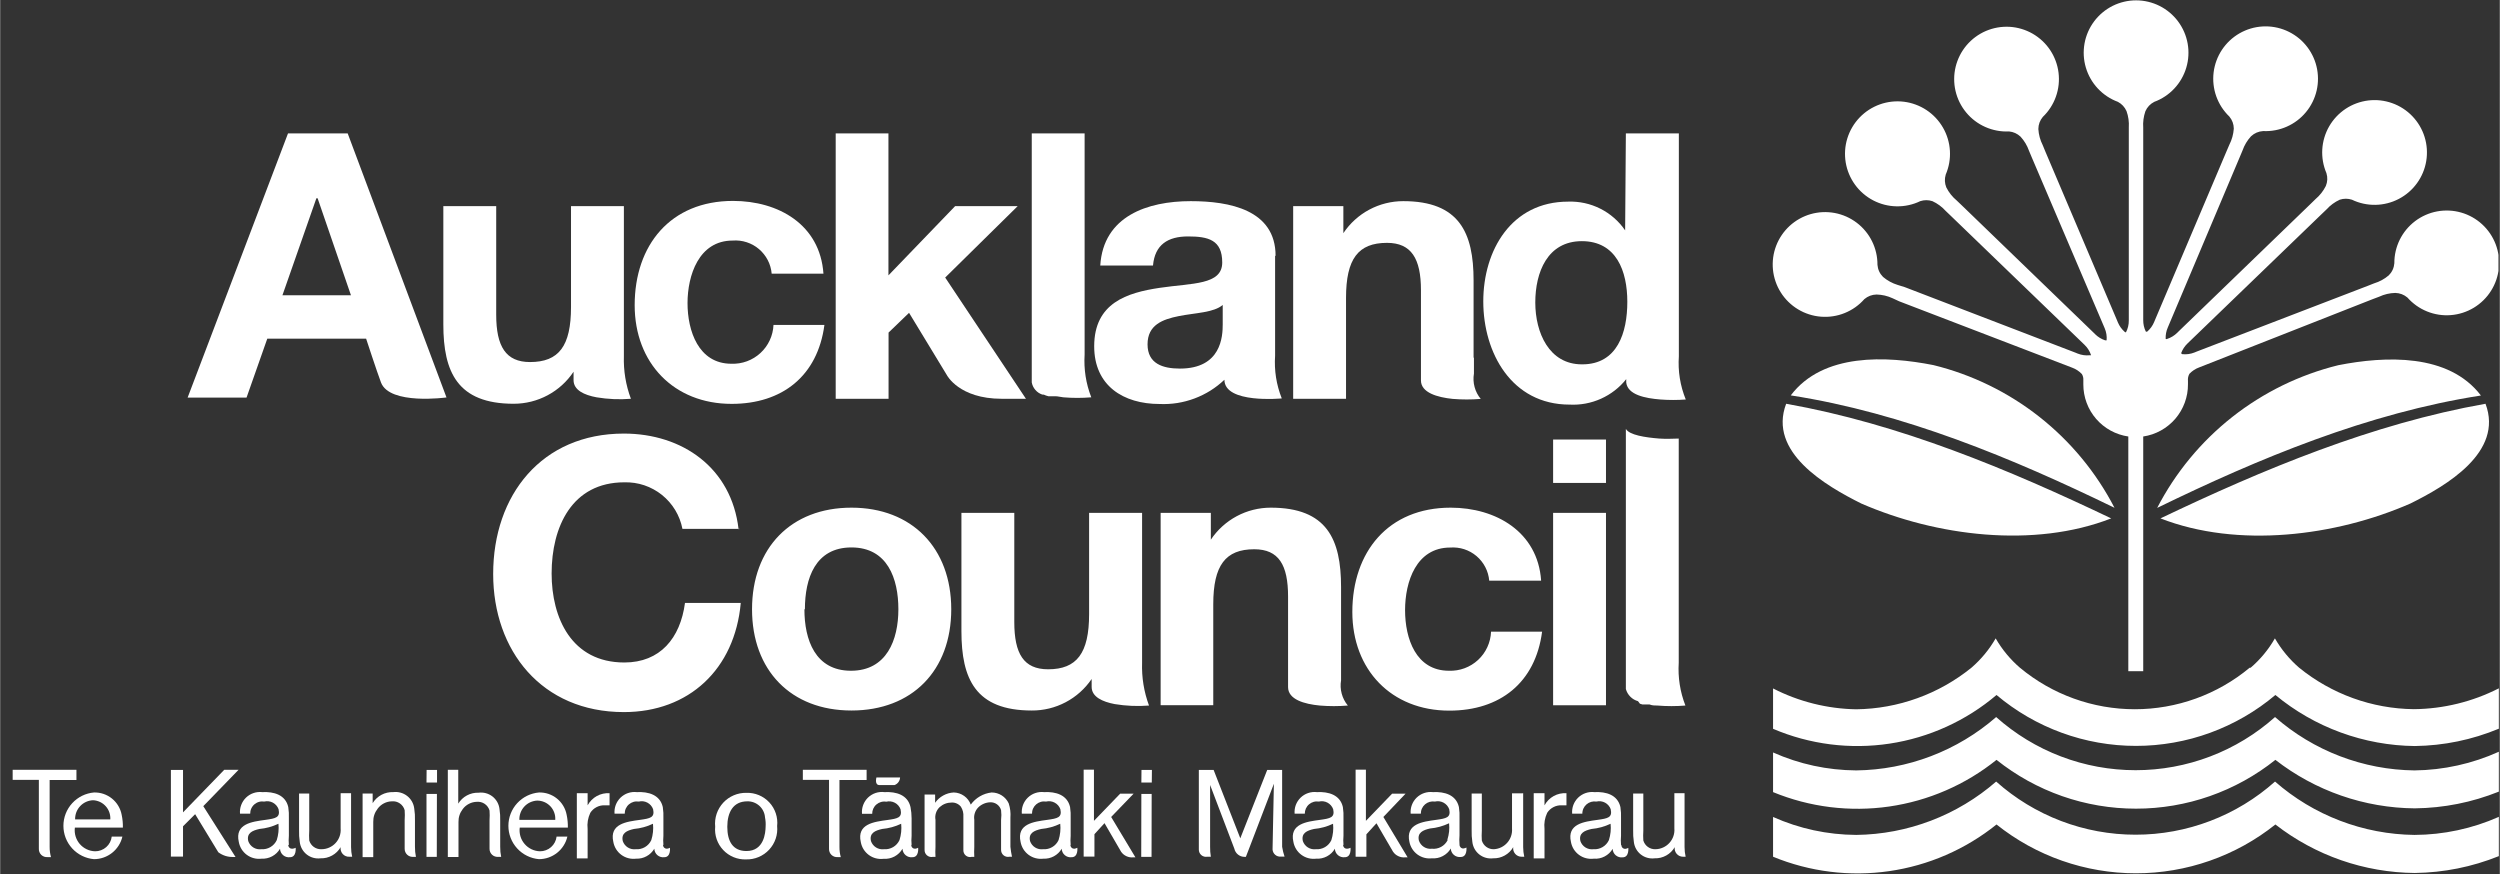 <svg xmlns="http://www.w3.org/2000/svg" xmlns:xlink="http://www.w3.org/1999/xlink" width="1044" zoomAndPan="magnify" viewBox="0 0 782.88 273.75" height="365" preserveAspectRatio="xMidYMid meet" version="1.0"><rect x="0" y="0" width="782.88" height="273.75" fill="#333333" stroke="none"/><defs><clipPath id="37b67b823f"><path d="M 555 0 L 782.461 0 L 782.461 211 L 555 211 Z M 555 0 " clip-rule="nonzero"/></clipPath><clipPath id="4a0651683c"><path d="M 555 199 L 782.461 199 L 782.461 273.5 L 555 273.5 Z M 555 199 " clip-rule="nonzero"/></clipPath></defs><g clip-path="url(#37b67b823f)"><path fill="#ffffff" d="M 666.527 210.227 L 666.527 136.711 C 665.559 136.57 664.605 136.344 663.676 136.031 C 662.746 135.723 661.852 135.332 660.988 134.859 C 660.129 134.391 659.316 133.844 658.555 133.23 C 657.789 132.613 657.09 131.934 656.445 131.191 C 655.805 130.449 655.234 129.656 654.734 128.812 C 654.234 127.969 653.812 127.086 653.473 126.168 C 653.129 125.246 652.871 124.305 652.699 123.34 C 652.527 122.371 652.438 121.398 652.441 120.418 C 652.441 119.621 652.441 119.051 652.441 119.051 C 652.484 118.371 652.332 117.738 651.984 117.152 C 651.113 116.242 650.09 115.57 648.91 115.141 L 594.758 94.367 L 592.707 93.418 C 591.105 92.676 589.422 92.281 587.656 92.242 C 586.223 92.281 584.957 92.762 583.859 93.684 C 583.438 94.16 582.992 94.609 582.52 95.035 C 582.047 95.457 581.551 95.855 581.035 96.223 C 580.516 96.59 579.977 96.926 579.422 97.227 C 578.863 97.531 578.293 97.805 577.703 98.043 C 577.113 98.281 576.512 98.484 575.902 98.652 C 575.289 98.82 574.668 98.953 574.043 99.047 C 573.414 99.145 572.781 99.203 572.148 99.227 C 571.516 99.25 570.879 99.234 570.246 99.184 C 569.613 99.133 568.988 99.047 568.363 98.926 C 567.742 98.801 567.129 98.641 566.523 98.445 C 565.918 98.254 565.328 98.023 564.75 97.762 C 564.172 97.496 563.613 97.199 563.07 96.871 C 562.523 96.543 562.004 96.184 561.5 95.797 C 561 95.406 560.523 94.988 560.07 94.547 C 559.613 94.102 559.188 93.633 558.789 93.137 C 558.391 92.645 558.023 92.129 557.684 91.59 C 557.344 91.055 557.039 90.5 556.762 89.926 C 556.488 89.355 556.246 88.77 556.043 88.168 C 555.836 87.566 555.664 86.957 555.527 86.336 C 555.391 85.719 555.293 85.09 555.23 84.461 C 555.168 83.828 555.141 83.195 555.152 82.559 C 555.164 81.926 555.211 81.293 555.293 80.664 C 555.379 80.035 555.496 79.41 555.652 78.797 C 555.809 78.18 556 77.578 556.227 76.984 C 556.453 76.391 556.715 75.812 557.008 75.25 C 557.301 74.688 557.625 74.141 557.984 73.617 C 558.34 73.09 558.727 72.59 559.141 72.109 C 559.555 71.629 559.996 71.172 560.465 70.742 C 560.934 70.312 561.422 69.914 561.938 69.543 C 562.453 69.168 562.988 68.828 563.539 68.52 C 564.094 68.207 564.664 67.93 565.25 67.688 C 565.836 67.441 566.434 67.234 567.047 67.059 C 567.656 66.883 568.273 66.746 568.902 66.645 C 569.527 66.539 570.156 66.473 570.793 66.445 C 571.426 66.414 572.059 66.422 572.695 66.469 C 573.328 66.512 573.957 66.59 574.578 66.707 C 575.203 66.824 575.82 66.977 576.426 67.168 C 577.031 67.355 577.625 67.578 578.207 67.836 C 578.785 68.094 579.348 68.383 579.895 68.707 C 580.441 69.027 580.969 69.383 581.473 69.766 C 581.98 70.148 582.461 70.562 582.918 71 C 583.379 71.441 583.809 71.906 584.211 72.398 C 584.617 72.887 584.992 73.398 585.336 73.93 C 585.68 74.465 585.992 75.016 586.273 75.586 C 586.555 76.156 586.801 76.738 587.012 77.336 C 587.227 77.938 587.402 78.543 587.543 79.164 C 587.688 79.781 587.793 80.406 587.859 81.039 C 587.93 81.668 587.965 82.301 587.961 82.938 C 588.082 84.414 588.664 85.68 589.707 86.734 C 591.066 87.883 592.598 88.719 594.301 89.242 L 596.504 89.926 L 650.012 110.469 L 650.656 110.734 C 651.879 111.219 653.145 111.398 654.453 111.266 L 654.871 111.266 C 654.457 110.008 653.773 108.918 652.82 108 L 611.047 67.707 L 609.34 66.074 C 608.156 64.766 606.766 63.738 605.16 63 C 603.895 62.594 602.629 62.594 601.363 63 C 600.789 63.277 600.203 63.52 599.602 63.727 C 599 63.934 598.387 64.105 597.766 64.242 C 597.145 64.379 596.52 64.48 595.887 64.543 C 595.25 64.605 594.617 64.633 593.98 64.625 C 593.344 64.613 592.711 64.566 592.078 64.484 C 591.449 64.398 590.824 64.281 590.207 64.125 C 589.59 63.969 588.984 63.777 588.391 63.551 C 587.793 63.324 587.215 63.066 586.652 62.773 C 586.086 62.477 585.539 62.152 585.012 61.797 C 584.484 61.438 583.98 61.051 583.5 60.637 C 583.02 60.223 582.562 59.781 582.129 59.312 C 581.699 58.844 581.297 58.352 580.926 57.836 C 580.551 57.32 580.207 56.785 579.898 56.23 C 579.586 55.676 579.309 55.105 579.062 54.516 C 578.816 53.93 578.605 53.328 578.43 52.719 C 578.254 52.105 578.117 51.484 578.012 50.859 C 577.91 50.23 577.84 49.598 577.812 48.961 C 577.781 48.328 577.789 47.691 577.832 47.059 C 577.875 46.422 577.953 45.793 578.07 45.168 C 578.188 44.539 578.34 43.922 578.531 43.316 C 578.719 42.707 578.941 42.113 579.199 41.531 C 579.457 40.949 579.746 40.383 580.07 39.836 C 580.391 39.285 580.746 38.758 581.129 38.254 C 581.516 37.746 581.926 37.262 582.367 36.801 C 582.809 36.344 583.273 35.91 583.766 35.504 C 584.254 35.102 584.766 34.723 585.301 34.379 C 585.836 34.031 586.387 33.719 586.961 33.438 C 587.531 33.156 588.113 32.906 588.715 32.695 C 589.312 32.48 589.922 32.301 590.543 32.16 C 591.164 32.016 591.789 31.91 592.422 31.84 C 593.055 31.77 593.691 31.738 594.328 31.738 C 594.965 31.742 595.598 31.785 596.23 31.859 C 596.859 31.938 597.484 32.051 598.105 32.199 C 598.723 32.352 599.332 32.535 599.926 32.758 C 600.523 32.977 601.105 33.23 601.676 33.52 C 602.242 33.805 602.793 34.125 603.32 34.477 C 603.852 34.828 604.359 35.211 604.848 35.621 C 605.332 36.031 605.793 36.469 606.23 36.934 C 606.664 37.398 607.07 37.887 607.449 38.398 C 607.828 38.91 608.176 39.441 608.492 39.992 C 608.812 40.543 609.094 41.113 609.348 41.699 C 609.598 42.281 609.812 42.879 609.996 43.488 C 610.176 44.098 610.32 44.719 610.434 45.344 C 610.543 45.973 610.613 46.602 610.652 47.238 C 610.688 47.875 610.688 48.508 610.652 49.145 C 610.613 49.781 610.539 50.41 610.43 51.039 C 610.32 51.664 610.172 52.281 609.988 52.891 C 609.809 53.5 609.59 54.098 609.34 54.684 C 608.938 56.047 609 57.391 609.527 58.707 C 610.336 60.301 611.426 61.668 612.793 62.809 L 614.465 64.406 L 655.668 104.203 L 656.16 104.695 C 657.055 105.566 658.094 106.203 659.277 106.594 L 659.73 106.594 C 659.848 105.277 659.645 104.012 659.125 102.797 L 636.34 49.406 L 635.43 47.242 C 634.848 45.578 633.961 44.094 632.77 42.797 C 631.754 41.844 630.551 41.301 629.16 41.164 C 628.527 41.195 627.895 41.188 627.262 41.145 C 626.629 41.102 626 41.02 625.375 40.902 C 624.75 40.785 624.137 40.633 623.531 40.445 C 622.926 40.258 622.332 40.035 621.75 39.777 C 621.172 39.523 620.605 39.23 620.059 38.91 C 619.512 38.586 618.988 38.234 618.48 37.852 C 617.977 37.469 617.492 37.055 617.035 36.617 C 616.578 36.18 616.148 35.715 615.742 35.223 C 615.34 34.734 614.965 34.223 614.617 33.691 C 614.273 33.156 613.961 32.605 613.68 32.039 C 613.398 31.469 613.152 30.887 612.938 30.289 C 612.727 29.691 612.547 29.082 612.406 28.465 C 612.262 27.844 612.156 27.219 612.086 26.59 C 612.016 25.957 611.984 25.324 611.988 24.691 C 611.988 24.055 612.031 23.426 612.105 22.793 C 612.184 22.164 612.297 21.539 612.445 20.922 C 612.594 20.309 612.777 19.699 613 19.105 C 613.219 18.508 613.473 17.93 613.758 17.363 C 614.043 16.797 614.363 16.25 614.715 15.719 C 615.062 15.191 615.445 14.684 615.852 14.199 C 616.262 13.715 616.699 13.254 617.16 12.82 C 617.625 12.383 618.109 11.977 618.621 11.602 C 619.129 11.223 619.66 10.875 620.211 10.559 C 620.758 10.242 621.328 9.957 621.91 9.707 C 622.492 9.457 623.09 9.242 623.695 9.059 C 624.305 8.879 624.922 8.73 625.547 8.621 C 626.172 8.512 626.801 8.438 627.434 8.402 C 628.066 8.363 628.703 8.363 629.336 8.398 C 629.969 8.438 630.598 8.508 631.223 8.617 C 631.848 8.727 632.465 8.875 633.074 9.055 C 633.68 9.234 634.277 9.453 634.859 9.703 C 635.445 9.953 636.012 10.234 636.562 10.551 C 637.109 10.867 637.641 11.215 638.152 11.594 C 638.66 11.969 639.148 12.375 639.609 12.809 C 640.074 13.242 640.512 13.703 640.922 14.188 C 641.332 14.672 641.711 15.18 642.062 15.707 C 642.414 16.238 642.73 16.785 643.02 17.352 C 643.305 17.918 643.559 18.496 643.781 19.094 C 644 19.688 644.184 20.293 644.336 20.91 C 644.484 21.527 644.598 22.148 644.676 22.781 C 644.75 23.41 644.793 24.043 644.797 24.676 C 644.801 25.312 644.766 25.945 644.699 26.574 C 644.629 27.207 644.523 27.832 644.379 28.449 C 644.238 29.066 644.062 29.676 643.848 30.273 C 643.637 30.871 643.391 31.457 643.109 32.027 C 642.828 32.594 642.516 33.145 642.172 33.68 C 641.828 34.211 641.453 34.723 641.051 35.215 C 640.645 35.703 640.215 36.168 639.758 36.609 C 638.84 37.707 638.371 38.973 638.352 40.406 C 638.461 42.184 638.918 43.867 639.719 45.457 L 640.594 47.582 L 662.996 100.328 L 663.262 100.977 C 663.746 102.125 664.453 103.113 665.391 103.938 L 665.77 104.125 C 666.395 102.938 666.699 101.672 666.68 100.328 L 666.68 39.91 C 666.793 38.152 666.551 36.445 665.961 34.785 C 665.387 33.52 664.488 32.555 663.262 31.898 C 662.668 31.68 662.086 31.422 661.52 31.137 C 660.953 30.848 660.406 30.527 659.875 30.176 C 659.348 29.824 658.84 29.441 658.355 29.031 C 657.867 28.617 657.41 28.18 656.977 27.719 C 656.539 27.254 656.137 26.766 655.758 26.254 C 655.379 25.742 655.035 25.211 654.719 24.656 C 654.402 24.105 654.121 23.539 653.871 22.953 C 653.621 22.367 653.406 21.77 653.227 21.16 C 653.047 20.551 652.902 19.934 652.793 19.309 C 652.688 18.68 652.613 18.051 652.578 17.414 C 652.543 16.781 652.547 16.145 652.586 15.512 C 652.625 14.875 652.699 14.246 652.812 13.621 C 652.922 12.996 653.07 12.379 653.254 11.77 C 653.441 11.16 653.656 10.566 653.91 9.98 C 654.164 9.398 654.449 8.832 654.77 8.281 C 655.09 7.73 655.438 7.203 655.82 6.695 C 656.199 6.184 656.609 5.699 657.047 5.238 C 657.48 4.777 657.945 4.34 658.434 3.934 C 658.918 3.523 659.43 3.145 659.961 2.797 C 660.492 2.449 661.043 2.133 661.609 1.848 C 662.18 1.562 662.762 1.312 663.359 1.094 C 663.957 0.879 664.566 0.695 665.184 0.551 C 665.801 0.402 666.426 0.293 667.059 0.219 C 667.691 0.145 668.324 0.109 668.961 0.109 C 669.594 0.109 670.23 0.145 670.859 0.219 C 671.492 0.293 672.117 0.402 672.734 0.551 C 673.355 0.695 673.961 0.879 674.559 1.094 C 675.156 1.312 675.742 1.562 676.309 1.848 C 676.879 2.133 677.426 2.449 677.957 2.797 C 678.488 3.145 679 3.523 679.488 3.934 C 679.977 4.34 680.438 4.777 680.875 5.238 C 681.312 5.699 681.719 6.184 682.102 6.695 C 682.48 7.203 682.832 7.73 683.148 8.281 C 683.469 8.832 683.754 9.398 684.008 9.98 C 684.262 10.566 684.48 11.16 684.664 11.77 C 684.848 12.379 684.996 12.996 685.109 13.621 C 685.219 14.246 685.297 14.875 685.336 15.512 C 685.371 16.145 685.375 16.781 685.34 17.414 C 685.305 18.051 685.234 18.68 685.125 19.309 C 685.016 19.934 684.871 20.551 684.691 21.16 C 684.512 21.77 684.297 22.367 684.047 22.953 C 683.797 23.539 683.516 24.105 683.199 24.656 C 682.887 25.211 682.539 25.742 682.16 26.254 C 681.785 26.766 681.379 27.254 680.945 27.719 C 680.512 28.18 680.051 28.617 679.566 29.031 C 679.082 29.441 678.574 29.824 678.043 30.176 C 677.516 30.527 676.965 30.848 676.398 31.137 C 675.832 31.422 675.254 31.68 674.656 31.898 C 673.391 32.547 672.465 33.523 671.883 34.824 C 671.301 36.512 671.07 38.246 671.199 40.023 L 671.199 100.254 C 671.188 101.504 671.453 102.695 671.996 103.824 C 672.164 103.945 672.328 103.945 672.492 103.824 C 673.426 103 674.137 102.012 674.617 100.859 L 674.883 100.215 L 697.25 47.469 L 698.164 45.344 C 698.973 43.754 699.441 42.07 699.566 40.293 C 699.547 38.859 699.078 37.594 698.164 36.492 C 697.703 36.055 697.273 35.59 696.871 35.098 C 696.465 34.609 696.094 34.098 695.746 33.566 C 695.402 33.031 695.09 32.48 694.812 31.91 C 694.531 31.344 694.285 30.758 694.07 30.16 C 693.859 29.562 693.68 28.953 693.539 28.336 C 693.398 27.719 693.293 27.094 693.223 26.461 C 693.152 25.832 693.121 25.199 693.125 24.562 C 693.129 23.93 693.168 23.297 693.246 22.668 C 693.32 22.035 693.438 21.414 693.586 20.797 C 693.734 20.18 693.918 19.574 694.141 18.977 C 694.359 18.383 694.613 17.801 694.902 17.234 C 695.188 16.672 695.508 16.121 695.859 15.594 C 696.207 15.066 696.59 14.559 697 14.074 C 697.41 13.59 697.844 13.129 698.309 12.695 C 698.77 12.262 699.258 11.855 699.77 11.477 C 700.277 11.102 700.809 10.754 701.359 10.438 C 701.91 10.121 702.477 9.84 703.059 9.59 C 703.641 9.336 704.238 9.121 704.848 8.941 C 705.453 8.758 706.07 8.613 706.695 8.504 C 707.32 8.395 707.949 8.324 708.586 8.285 C 709.219 8.25 709.852 8.25 710.484 8.285 C 711.117 8.324 711.75 8.398 712.375 8.508 C 713 8.617 713.613 8.762 714.223 8.945 C 714.832 9.125 715.426 9.344 716.012 9.594 C 716.594 9.844 717.16 10.129 717.711 10.445 C 718.258 10.762 718.789 11.109 719.301 11.484 C 719.809 11.863 720.297 12.27 720.758 12.703 C 721.223 13.141 721.656 13.598 722.066 14.086 C 722.477 14.57 722.855 15.078 723.207 15.605 C 723.555 16.137 723.875 16.684 724.16 17.25 C 724.449 17.816 724.703 18.395 724.922 18.992 C 725.141 19.586 725.324 20.191 725.473 20.809 C 725.625 21.426 725.734 22.051 725.812 22.68 C 725.891 23.309 725.93 23.941 725.934 24.578 C 725.938 25.211 725.902 25.844 725.832 26.477 C 725.762 27.105 725.656 27.73 725.516 28.348 C 725.371 28.969 725.191 29.574 724.98 30.172 C 724.766 30.773 724.52 31.355 724.238 31.926 C 723.957 32.492 723.645 33.043 723.301 33.578 C 722.957 34.109 722.582 34.621 722.176 35.109 C 721.773 35.602 721.34 36.062 720.883 36.504 C 720.426 36.941 719.945 37.355 719.438 37.738 C 718.934 38.121 718.406 38.473 717.859 38.797 C 717.312 39.117 716.75 39.406 716.168 39.664 C 715.59 39.922 714.996 40.145 714.387 40.332 C 713.781 40.52 713.168 40.672 712.543 40.789 C 711.918 40.906 711.293 40.984 710.656 41.031 C 710.023 41.074 709.391 41.082 708.758 41.051 C 707.297 41.148 706.031 41.691 704.961 42.684 C 703.77 43.984 702.883 45.465 702.301 47.125 L 701.391 49.293 L 678.91 102.531 C 678.398 103.68 678.172 104.883 678.227 106.141 C 678.391 106.246 678.555 106.246 678.719 106.141 C 679.902 105.746 680.941 105.113 681.832 104.242 L 682.328 103.746 L 723.531 63.949 L 725.164 62.355 C 726.516 61.207 727.594 59.84 728.391 58.254 C 728.93 56.934 728.992 55.594 728.578 54.227 C 728.328 53.645 728.113 53.051 727.934 52.441 C 727.75 51.832 727.605 51.215 727.496 50.59 C 727.387 49.965 727.312 49.336 727.277 48.703 C 727.238 48.066 727.238 47.434 727.277 46.801 C 727.312 46.168 727.387 45.539 727.496 44.914 C 727.605 44.289 727.754 43.672 727.934 43.062 C 728.117 42.453 728.332 41.859 728.582 41.277 C 728.832 40.691 729.117 40.125 729.434 39.574 C 729.75 39.023 730.098 38.496 730.477 37.984 C 730.855 37.477 731.262 36.988 731.695 36.527 C 732.129 36.062 732.59 35.629 733.074 35.219 C 733.559 34.809 734.066 34.43 734.594 34.078 C 735.125 33.727 735.672 33.41 736.238 33.121 C 736.805 32.836 737.387 32.582 737.98 32.363 C 738.578 32.145 739.184 31.957 739.801 31.809 C 740.418 31.66 741.039 31.547 741.672 31.469 C 742.301 31.395 742.934 31.352 743.566 31.352 C 744.203 31.348 744.836 31.379 745.465 31.449 C 746.098 31.52 746.723 31.625 747.34 31.77 C 747.957 31.91 748.566 32.09 749.164 32.305 C 749.762 32.516 750.348 32.762 750.914 33.043 C 751.484 33.324 752.035 33.637 752.57 33.984 C 753.102 34.328 753.613 34.703 754.102 35.105 C 754.59 35.512 755.055 35.941 755.496 36.402 C 755.934 36.859 756.344 37.34 756.73 37.848 C 757.113 38.352 757.465 38.879 757.789 39.426 C 758.109 39.973 758.398 40.535 758.656 41.117 C 758.914 41.699 759.137 42.289 759.324 42.898 C 759.512 43.504 759.664 44.117 759.781 44.742 C 759.898 45.367 759.977 45.996 760.02 46.629 C 760.062 47.262 760.07 47.895 760.039 48.527 C 760.012 49.164 759.945 49.793 759.84 50.418 C 759.738 51.047 759.598 51.664 759.426 52.273 C 759.25 52.887 759.039 53.484 758.797 54.07 C 758.551 54.656 758.273 55.223 757.965 55.777 C 757.652 56.332 757.312 56.867 756.938 57.379 C 756.566 57.895 756.164 58.383 755.738 58.852 C 755.309 59.32 754.852 59.762 754.371 60.176 C 753.891 60.59 753.387 60.977 752.863 61.332 C 752.336 61.688 751.793 62.012 751.23 62.305 C 750.668 62.598 750.09 62.859 749.496 63.086 C 748.902 63.312 748.297 63.5 747.684 63.656 C 747.066 63.812 746.445 63.934 745.816 64.016 C 745.188 64.102 744.555 64.148 743.922 64.156 C 743.285 64.168 742.652 64.141 742.02 64.078 C 741.391 64.016 740.766 63.914 740.145 63.781 C 739.523 63.645 738.914 63.473 738.312 63.266 C 737.715 63.059 737.129 62.82 736.555 62.543 C 735.289 62.141 734.023 62.141 732.758 62.543 C 731.156 63.285 729.762 64.309 728.578 65.621 L 726.871 67.254 L 685.098 107.543 C 684.195 108.402 683.523 109.414 683.086 110.582 C 683.137 110.781 683.262 110.895 683.465 110.926 C 684.773 111.055 686.039 110.879 687.262 110.395 L 687.91 110.125 L 741.379 89.582 L 743.504 88.746 C 745.207 88.23 746.742 87.395 748.098 86.242 C 749.145 85.188 749.727 83.922 749.848 82.441 C 749.844 81.809 749.875 81.176 749.945 80.543 C 750.012 79.914 750.121 79.289 750.262 78.668 C 750.402 78.051 750.582 77.441 750.793 76.844 C 751.008 76.246 751.254 75.66 751.531 75.094 C 751.812 74.523 752.125 73.973 752.469 73.438 C 752.816 72.906 753.188 72.395 753.594 71.902 C 753.996 71.414 754.426 70.949 754.887 70.508 C 755.344 70.07 755.824 69.656 756.332 69.273 C 756.836 68.891 757.363 68.535 757.91 68.211 C 758.457 67.891 759.02 67.598 759.602 67.344 C 760.18 67.086 760.773 66.863 761.379 66.672 C 761.988 66.484 762.602 66.332 763.227 66.215 C 763.848 66.098 764.477 66.016 765.113 65.973 C 765.746 65.93 766.379 65.922 767.012 65.953 C 767.648 65.98 768.277 66.047 768.902 66.148 C 769.531 66.254 770.148 66.391 770.758 66.566 C 771.371 66.738 771.969 66.949 772.555 67.191 C 773.141 67.438 773.711 67.715 774.266 68.023 C 774.82 68.336 775.352 68.676 775.867 69.047 C 776.383 69.422 776.871 69.82 777.34 70.25 C 777.809 70.68 778.25 71.133 778.664 71.613 C 779.078 72.094 779.465 72.598 779.824 73.121 C 780.18 73.648 780.504 74.191 780.797 74.754 C 781.09 75.316 781.352 75.895 781.578 76.488 C 781.805 77.082 781.996 77.688 782.152 78.301 C 782.309 78.918 782.43 79.539 782.512 80.168 C 782.594 80.801 782.645 81.43 782.652 82.066 C 782.664 82.699 782.637 83.332 782.574 83.965 C 782.512 84.598 782.414 85.223 782.277 85.844 C 782.141 86.465 781.969 87.074 781.766 87.676 C 781.559 88.273 781.316 88.863 781.043 89.434 C 780.77 90.008 780.461 90.562 780.121 91.098 C 779.781 91.633 779.414 92.148 779.016 92.645 C 778.617 93.137 778.191 93.605 777.738 94.051 C 777.285 94.496 776.805 94.914 776.305 95.301 C 775.801 95.691 775.281 96.051 774.738 96.379 C 774.191 96.707 773.633 97.004 773.055 97.266 C 772.477 97.531 771.887 97.758 771.281 97.953 C 770.676 98.148 770.062 98.309 769.441 98.43 C 768.82 98.555 768.191 98.641 767.559 98.691 C 766.926 98.742 766.293 98.758 765.656 98.734 C 765.023 98.711 764.391 98.652 763.766 98.555 C 763.137 98.457 762.516 98.324 761.902 98.156 C 761.293 97.988 760.691 97.785 760.102 97.547 C 759.516 97.309 758.941 97.039 758.383 96.734 C 757.828 96.43 757.289 96.094 756.77 95.727 C 756.254 95.359 755.758 94.965 755.285 94.539 C 754.812 94.117 754.367 93.668 753.945 93.191 C 752.848 92.27 751.582 91.789 750.148 91.746 C 748.383 91.789 746.699 92.18 745.098 92.926 L 742.898 93.758 L 688.746 115.062 C 687.559 115.492 686.535 116.164 685.668 117.074 C 685.281 117.773 685.129 118.523 685.211 119.316 C 685.234 119.543 685.234 119.773 685.211 120 L 685.211 120.344 C 685.219 121.324 685.137 122.297 684.969 123.266 C 684.801 124.23 684.547 125.176 684.211 126.098 C 683.875 127.02 683.457 127.902 682.961 128.75 C 682.465 129.598 681.898 130.395 681.262 131.141 C 680.621 131.887 679.922 132.57 679.16 133.188 C 678.402 133.809 677.59 134.359 676.734 134.832 C 675.875 135.309 674.98 135.703 674.051 136.02 C 673.121 136.332 672.172 136.562 671.199 136.711 L 671.199 210.227 Z M 666.527 210.227 " fill-opacity="1" fill-rule="nonzero"/></g><path fill="#ffffff" d="M 676.555 162.379 C 708.832 146.961 743.012 132.723 778.402 126.457 C 784.137 141.645 766.062 152.164 754.859 157.711 C 731.504 167.926 700.859 171.836 676.555 162.344 M 662.199 159.039 C 630.262 143.508 596.086 129.305 560.809 123.836 C 570.91 110.469 590.809 111.457 605.465 114.344 C 608.48 115.082 611.449 115.984 614.367 117.039 C 617.289 118.098 620.145 119.309 622.934 120.672 C 625.727 122.031 628.434 123.539 631.066 125.191 C 633.695 126.844 636.23 128.629 638.668 130.551 C 641.109 132.473 643.438 134.52 645.66 136.688 C 647.883 138.859 649.98 141.141 651.957 143.535 C 653.938 145.93 655.781 148.422 657.492 151.016 C 659.203 153.605 660.773 156.281 662.199 159.039 M 661.211 162.344 C 636.91 171.836 606.301 167.887 582.91 157.711 C 571.707 152.125 553.629 141.609 559.363 126.457 C 594.758 132.723 628.934 146.961 661.211 162.379 M 675.566 159.078 C 676.992 156.316 678.562 153.645 680.273 151.051 C 681.988 148.461 683.832 145.969 685.809 143.574 C 687.785 141.18 689.887 138.898 692.105 136.727 C 694.328 134.559 696.66 132.512 699.098 130.59 C 701.539 128.668 704.07 126.879 706.703 125.23 C 709.332 123.578 712.043 122.07 714.832 120.707 C 717.625 119.348 720.48 118.137 723.398 117.078 C 726.316 116.02 729.285 115.121 732.301 114.379 C 746.961 111.492 766.859 110.582 776.961 123.875 C 741.68 129.344 707.504 143.508 675.566 159.078 " fill-opacity="1" fill-rule="nonzero"/><g clip-path="url(#4a0651683c)"><path fill="#ffffff" d="M 782.578 247.938 C 774.133 251.32 765.359 253.066 756.262 253.176 C 752.332 253.145 748.43 252.793 744.559 252.121 C 740.684 251.449 736.891 250.469 733.18 249.176 C 729.465 247.883 725.883 246.301 722.43 244.422 C 718.973 242.547 715.695 240.402 712.594 237.988 C 711.055 239.215 709.469 240.375 707.836 241.465 C 706.199 242.559 704.523 243.578 702.805 244.531 C 701.082 245.48 699.324 246.359 697.531 247.164 C 695.738 247.965 693.91 248.691 692.055 249.344 C 690.199 249.992 688.32 250.562 686.418 251.055 C 684.512 251.543 682.594 251.953 680.656 252.285 C 678.715 252.613 676.77 252.859 674.809 253.027 C 672.852 253.191 670.887 253.273 668.922 253.273 C 666.957 253.273 664.992 253.191 663.035 253.027 C 661.074 252.859 659.125 252.613 657.188 252.285 C 655.25 251.953 653.328 251.543 651.426 251.055 C 649.523 250.562 647.641 249.992 645.785 249.344 C 643.93 248.691 642.105 247.965 640.312 247.164 C 638.52 246.359 636.762 245.48 635.039 244.531 C 633.32 243.578 631.641 242.559 630.008 241.465 C 628.371 240.375 626.789 239.215 625.25 237.988 C 622.836 239.926 620.305 241.695 617.656 243.297 C 615.008 244.898 612.262 246.312 609.426 247.547 C 606.586 248.781 603.676 249.824 600.699 250.668 C 597.723 251.512 594.699 252.156 591.637 252.602 C 588.574 253.043 585.492 253.277 582.398 253.309 C 579.305 253.34 576.219 253.164 573.148 252.785 C 570.074 252.402 567.043 251.82 564.047 251.035 C 561.055 250.246 558.125 249.266 555.262 248.09 L 555.262 235.672 C 563.559 239.352 572.242 241.227 581.312 241.293 C 585.312 241.242 589.281 240.844 593.211 240.098 C 597.141 239.348 600.973 238.262 604.711 236.836 C 608.449 235.41 612.035 233.668 615.465 231.609 C 618.895 229.555 622.121 227.211 625.137 224.582 C 626.625 225.91 628.168 227.164 629.77 228.348 C 631.371 229.535 633.023 230.645 634.727 231.68 C 636.43 232.715 638.176 233.668 639.965 234.547 C 641.754 235.422 643.578 236.215 645.441 236.922 C 647.301 237.633 649.191 238.258 651.109 238.793 C 653.027 239.332 654.969 239.781 656.926 240.141 C 658.887 240.5 660.859 240.773 662.844 240.953 C 664.828 241.133 666.816 241.227 668.809 241.227 C 670.801 241.227 672.789 241.133 674.773 240.953 C 676.758 240.773 678.727 240.5 680.688 240.141 C 682.648 239.781 684.586 239.332 686.504 238.793 C 688.422 238.258 690.312 237.633 692.176 236.922 C 694.035 236.215 695.863 235.422 697.652 234.547 C 699.441 233.668 701.188 232.715 702.891 231.68 C 704.594 230.645 706.246 229.535 707.848 228.348 C 709.445 227.164 710.992 225.91 712.48 224.582 C 715.48 227.211 718.688 229.555 722.105 231.613 C 725.523 233.672 729.094 235.414 732.82 236.84 C 736.547 238.266 740.367 239.352 744.289 240.102 C 748.207 240.848 752.16 241.246 756.148 241.293 C 760.711 241.242 765.215 240.723 769.668 239.738 C 774.121 238.754 778.426 237.32 782.578 235.445 Z M 782.578 268.141 C 774.137 271.531 765.363 273.293 756.262 273.418 C 752.332 273.383 748.43 273.031 744.559 272.359 C 740.684 271.688 736.891 270.707 733.18 269.418 C 729.465 268.125 725.883 266.539 722.43 264.664 C 718.973 262.785 715.695 260.641 712.594 258.227 C 711.055 259.453 709.469 260.613 707.836 261.707 C 706.199 262.797 704.523 263.82 702.805 264.773 C 701.082 265.723 699.324 266.602 697.531 267.402 C 695.738 268.207 693.91 268.934 692.055 269.582 C 690.199 270.23 688.32 270.801 686.418 271.293 C 684.512 271.785 682.594 272.195 680.656 272.523 C 678.715 272.855 676.77 273.102 674.809 273.266 C 672.852 273.43 670.887 273.516 668.922 273.516 C 666.957 273.516 664.992 273.43 663.035 273.266 C 661.074 273.102 659.125 272.855 657.188 272.523 C 655.25 272.195 653.328 271.785 651.426 271.293 C 649.523 270.801 647.641 270.23 645.785 269.582 C 643.93 268.934 642.105 268.207 640.312 267.402 C 638.52 266.602 636.762 265.723 635.039 264.773 C 633.32 263.82 631.641 262.797 630.008 261.707 C 628.371 260.613 626.789 259.453 625.25 258.227 C 622.836 260.168 620.305 261.938 617.656 263.535 C 615.008 265.137 612.262 266.555 609.426 267.789 C 606.586 269.023 603.676 270.062 600.699 270.91 C 597.723 271.754 594.699 272.398 591.637 272.84 C 588.574 273.281 585.492 273.52 582.398 273.551 C 579.305 273.582 576.219 273.406 573.148 273.023 C 570.074 272.645 567.043 272.059 564.047 271.273 C 561.055 270.488 558.125 269.508 555.262 268.328 L 555.262 255.875 C 563.555 259.559 572.238 261.43 581.312 261.496 C 585.312 261.445 589.281 261.047 593.211 260.301 C 597.141 259.551 600.973 258.465 604.711 257.039 C 608.449 255.613 612.035 253.871 615.465 251.812 C 618.895 249.754 622.121 247.414 625.137 244.785 C 626.625 246.109 628.168 247.367 629.77 248.551 C 631.371 249.738 633.023 250.848 634.727 251.883 C 636.43 252.918 638.176 253.871 639.965 254.746 C 641.754 255.625 643.578 256.418 645.441 257.125 C 647.301 257.836 649.191 258.457 651.109 258.996 C 653.027 259.535 654.969 259.98 656.926 260.344 C 658.887 260.703 660.859 260.973 662.844 261.156 C 664.828 261.336 666.816 261.426 668.809 261.426 C 670.801 261.426 672.789 261.336 674.773 261.156 C 676.758 260.973 678.727 260.703 680.688 260.344 C 682.648 259.98 684.586 259.535 686.504 258.996 C 688.422 258.457 690.312 257.836 692.176 257.125 C 694.035 256.418 695.863 255.625 697.652 254.746 C 699.441 253.871 701.188 252.918 702.891 251.883 C 704.594 250.848 706.246 249.738 707.848 248.551 C 709.445 247.367 710.992 246.109 712.48 244.785 C 715.48 247.414 718.691 249.758 722.105 251.816 C 725.523 253.875 729.094 255.613 732.82 257.039 C 736.547 258.465 740.371 259.555 744.289 260.301 C 748.207 261.051 752.16 261.445 756.148 261.496 C 760.703 261.477 765.207 260.988 769.66 260.035 C 774.109 259.082 778.418 257.684 782.578 255.836 L 782.578 268.176 Z M 704.844 209.129 C 707.902 206.496 710.434 203.434 712.441 199.938 C 714.457 203.426 716.988 206.492 720.035 209.129 C 722.555 211.176 725.23 213 728.059 214.598 C 730.887 216.199 733.824 217.551 736.879 218.656 C 739.934 219.762 743.059 220.605 746.254 221.184 C 749.453 221.766 752.672 222.074 755.922 222.113 C 760.559 222.07 765.125 221.5 769.629 220.395 C 774.133 219.293 778.449 217.688 782.578 215.582 L 782.578 228.227 C 774.156 231.723 765.383 233.531 756.262 233.66 C 752.305 233.617 748.375 233.238 744.48 232.523 C 740.582 231.812 736.773 230.773 733.055 229.414 C 729.336 228.051 725.758 226.387 722.324 224.414 C 718.887 222.441 715.645 220.195 712.594 217.672 C 711.078 218.945 709.512 220.152 707.895 221.289 C 706.277 222.426 704.609 223.492 702.898 224.484 C 701.188 225.477 699.434 226.391 697.641 227.227 C 695.852 228.066 694.023 228.824 692.168 229.504 C 690.309 230.184 688.422 230.777 686.512 231.293 C 684.602 231.805 682.672 232.234 680.723 232.578 C 678.777 232.922 676.816 233.18 674.844 233.355 C 672.875 233.527 670.898 233.613 668.922 233.613 C 666.941 233.613 664.969 233.527 662.996 233.355 C 661.027 233.18 659.066 232.922 657.117 232.578 C 655.172 232.234 653.242 231.805 651.332 231.293 C 649.418 230.777 647.535 230.184 645.676 229.504 C 643.816 228.824 641.992 228.066 640.199 227.227 C 638.41 226.391 636.656 225.477 634.945 224.484 C 633.234 223.492 631.566 222.426 629.949 221.289 C 628.328 220.152 626.766 218.945 625.25 217.672 C 622.879 219.684 620.379 221.523 617.754 223.188 C 615.125 224.852 612.398 226.328 609.566 227.617 C 606.734 228.906 603.828 229.992 600.848 230.875 C 597.863 231.762 594.836 232.438 591.762 232.902 C 588.684 233.367 585.594 233.617 582.484 233.656 C 579.371 233.691 576.273 233.516 573.188 233.125 C 570.105 232.73 567.059 232.129 564.059 231.316 C 561.055 230.504 558.125 229.484 555.262 228.266 L 555.262 215.621 C 559.297 217.691 563.516 219.277 567.914 220.379 C 572.312 221.48 576.781 222.074 581.312 222.152 C 584.578 222.109 587.816 221.797 591.027 221.215 C 594.238 220.633 597.379 219.785 600.449 218.676 C 603.52 217.57 606.477 216.215 609.32 214.609 C 612.16 213.008 614.852 211.18 617.391 209.129 C 620.438 206.492 622.969 203.43 624.984 199.938 C 626.996 203.43 629.527 206.492 632.578 209.129 C 633.832 210.168 635.125 211.152 636.461 212.082 C 637.801 213.008 639.172 213.879 640.586 214.688 C 642 215.496 643.441 216.242 644.918 216.926 C 646.398 217.609 647.902 218.227 649.43 218.781 C 650.961 219.332 652.512 219.82 654.086 220.238 C 655.66 220.656 657.246 221.008 658.852 221.289 C 660.453 221.566 662.066 221.777 663.688 221.922 C 665.309 222.062 666.934 222.133 668.562 222.133 C 670.188 222.133 671.812 222.062 673.434 221.922 C 675.055 221.777 676.668 221.566 678.27 221.289 C 679.875 221.008 681.461 220.656 683.035 220.238 C 684.609 219.82 686.16 219.332 687.691 218.781 C 689.223 218.227 690.727 217.609 692.203 216.926 C 693.68 216.242 695.125 215.496 696.535 214.688 C 697.949 213.879 699.324 213.008 700.66 212.082 C 701.996 211.152 703.289 210.168 704.543 209.129 " fill-opacity="1" fill-rule="nonzero"/></g><path fill="#ffffff" d="M 357.641 160.633 L 357.641 207.57 C 357.492 212.18 358.215 216.648 359.809 220.977 C 356.207 221.262 352.625 221.109 349.059 220.52 C 345.262 219.797 341.844 218.277 341.844 215.129 L 341.844 212.66 C 340.809 214.188 339.598 215.57 338.219 216.801 C 336.844 218.035 335.336 219.078 333.699 219.941 C 332.062 220.801 330.348 221.453 328.551 221.891 C 326.758 222.328 324.934 222.543 323.086 222.531 C 305.465 222.531 301.059 212.621 301.059 197.695 L 301.059 160.633 L 317.617 160.633 L 317.617 194.809 C 317.617 204.723 320.543 209.621 328.211 209.621 C 337.176 209.621 341.047 204.609 341.047 192.344 L 341.047 160.633 Z M 363.453 220.898 L 363.453 160.633 L 379.176 160.633 L 379.176 169.027 C 380.203 167.484 381.406 166.09 382.781 164.844 C 384.156 163.598 385.66 162.539 387.297 161.664 C 388.934 160.789 390.652 160.125 392.453 159.676 C 394.25 159.227 396.078 159 397.934 159 C 415.555 159 419.961 168.91 419.961 183.836 L 419.961 213.078 C 419.727 214.484 419.793 215.879 420.164 217.258 C 420.535 218.633 421.176 219.875 422.086 220.977 C 419.16 221.219 416.238 221.219 413.312 220.977 C 408.453 220.52 403.363 219.078 403.363 215.203 L 403.363 186.836 C 403.363 176.926 400.441 172.027 392.77 172.027 C 383.77 172.027 379.934 177.039 379.934 189.266 L 379.934 220.859 L 363.453 220.859 Z M 509.16 215.773 L 509.16 134.316 C 510.188 136.254 515.238 137.012 519.605 137.355 C 521.996 137.543 524.199 137.355 525.719 137.355 L 525.719 207.57 C 525.438 212.191 526.137 216.66 527.809 220.977 C 524.895 221.215 521.984 221.215 519.074 220.977 C 518.199 220.977 517.402 220.977 516.566 220.633 L 514.328 220.633 L 513.566 220.406 L 512.961 219.609 C 512.039 219.352 511.238 218.883 510.562 218.207 C 509.887 217.531 509.418 216.73 509.16 215.809 M 503.012 151.254 L 486.375 151.254 L 486.375 137.66 L 502.934 137.66 L 502.934 151.293 Z M 486.375 160.633 L 502.934 160.633 L 502.934 220.898 L 486.375 220.898 Z M 482.578 181.859 L 466.363 181.859 C 466.301 181.121 466.164 180.395 465.957 179.68 C 465.75 178.965 465.477 178.277 465.133 177.617 C 464.793 176.957 464.391 176.336 463.926 175.758 C 463.465 175.176 462.949 174.645 462.383 174.164 C 461.816 173.684 461.207 173.262 460.559 172.898 C 459.91 172.539 459.23 172.242 458.523 172.012 C 457.816 171.785 457.094 171.625 456.355 171.539 C 455.617 171.453 454.879 171.438 454.137 171.492 C 443.504 171.492 440.008 182.203 440.008 191.09 C 440.008 199.977 443.391 210.078 453.758 210.078 C 454.59 210.105 455.418 210.055 456.242 209.922 C 457.066 209.789 457.871 209.578 458.652 209.289 C 459.434 208.996 460.18 208.633 460.891 208.195 C 461.602 207.758 462.262 207.258 462.875 206.688 C 463.488 206.121 464.035 205.5 464.527 204.824 C 465.016 204.148 465.434 203.43 465.781 202.672 C 466.129 201.914 466.402 201.129 466.594 200.316 C 466.789 199.504 466.902 198.684 466.934 197.848 L 482.922 197.848 C 480.832 213.836 469.742 222.57 453.871 222.57 C 435.68 222.57 423.492 209.734 423.492 191.66 C 423.492 172.898 434.691 159 454.289 159 C 468.492 159 481.555 166.594 482.617 181.785 M 251.883 190.824 C 251.883 200.395 255.262 210.078 266.465 210.078 C 277.668 210.078 281.312 200.395 281.312 190.824 C 281.312 181.254 277.934 171.457 266.617 171.457 C 255.301 171.457 252.035 181.141 252.035 190.824 M 235.477 190.824 C 235.477 171.57 247.707 159 266.617 159 C 285.527 159 297.871 171.609 297.871 190.824 C 297.871 210.039 285.605 222.531 266.617 222.531 C 247.629 222.531 235.477 209.926 235.477 190.824 M 231.68 165.645 L 213.68 165.645 C 213.48 164.605 213.188 163.59 212.809 162.602 C 212.43 161.613 211.965 160.664 211.418 159.758 C 210.871 158.852 210.25 158 209.551 157.203 C 208.855 156.406 208.09 155.676 207.266 155.012 C 206.438 154.348 205.559 153.766 204.629 153.258 C 203.699 152.75 202.734 152.328 201.73 151.988 C 200.723 151.652 199.699 151.406 198.652 151.25 C 197.602 151.098 196.551 151.035 195.492 151.062 C 179.047 151.062 172.707 165.039 172.707 179.621 C 172.707 193.48 178.895 207.492 195.492 207.492 C 206.691 207.492 212.996 199.898 214.477 188.848 L 231.945 188.848 C 230.086 209.582 215.73 223.027 195.34 223.027 C 169.59 223.027 154.402 203.773 154.402 179.773 C 154.402 155.051 169.59 135.797 195.34 135.797 C 213.641 135.797 229.059 146.508 231.262 165.762 " fill-opacity="1" fill-rule="nonzero"/><path fill="#ffffff" d="M 229.023 113.926 C 218.656 113.926 215.273 103.559 215.273 94.938 C 215.273 86.316 218.77 75.344 229.402 75.344 C 230.145 75.285 230.883 75.301 231.621 75.387 C 232.359 75.473 233.082 75.633 233.789 75.863 C 234.496 76.09 235.172 76.387 235.824 76.746 C 236.473 77.109 237.082 77.531 237.648 78.012 C 238.215 78.492 238.73 79.023 239.191 79.605 C 239.656 80.184 240.059 80.805 240.398 81.465 C 240.742 82.125 241.016 82.812 241.223 83.527 C 241.43 84.242 241.566 84.969 241.629 85.711 L 257.844 85.711 C 256.781 70.328 243.758 62.926 229.516 62.926 C 209.922 62.926 198.719 76.785 198.719 95.582 C 198.719 113.66 210.945 126.492 229.098 126.492 C 244.934 126.492 256.023 117.758 258.148 101.773 L 242.199 101.773 C 242.164 102.602 242.047 103.422 241.848 104.23 C 241.652 105.039 241.379 105.816 241.027 106.57 C 240.676 107.324 240.258 108.039 239.766 108.711 C 239.277 109.383 238.727 110 238.113 110.562 C 237.504 111.125 236.844 111.625 236.133 112.059 C 235.426 112.496 234.68 112.855 233.902 113.145 C 233.121 113.434 232.32 113.641 231.5 113.773 C 230.68 113.906 229.852 113.953 229.023 113.926 Z M 229.023 113.926 " fill-opacity="1" fill-rule="nonzero"/><path fill="#ffffff" d="M 318.68 64.559 L 299.086 64.559 L 278.199 86.242 L 278.199 41.773 L 261.68 41.773 L 261.68 124.898 L 278.238 124.898 L 278.238 104.164 L 284.656 97.977 L 296.504 117.492 C 296.504 117.492 300.301 124.898 313.668 124.898 L 321.262 124.898 L 295.973 86.926 Z M 318.68 64.559 " fill-opacity="1" fill-rule="nonzero"/><path fill="#ffffff" d="M 195.34 64.559 L 178.781 64.559 L 178.781 96.152 C 178.781 108.379 174.984 113.395 165.945 113.395 C 158.352 113.395 155.352 108.492 155.352 98.582 L 155.352 64.559 L 138.793 64.559 L 138.793 101.621 C 138.793 116.543 143.238 126.457 160.82 126.457 C 162.676 126.457 164.504 126.234 166.301 125.785 C 168.102 125.336 169.82 124.672 171.457 123.797 C 173.094 122.922 174.598 121.863 175.973 120.617 C 177.348 119.371 178.551 117.973 179.578 116.43 L 179.578 119.051 C 179.578 122.203 182.922 123.723 186.793 124.441 C 190.359 125.035 193.941 125.188 197.539 124.898 C 195.93 120.574 195.195 116.105 195.34 111.492 Z M 195.34 64.559 " fill-opacity="1" fill-rule="nonzero"/><path fill="#ffffff" d="M 525.758 111.57 L 525.758 41.773 L 509.16 41.773 L 508.934 72.152 C 507.945 70.711 506.793 69.414 505.48 68.266 C 504.164 67.113 502.727 66.145 501.164 65.359 C 499.605 64.574 497.973 63.992 496.266 63.617 C 494.559 63.246 492.832 63.09 491.086 63.152 C 473.352 63.152 464.504 78.344 464.504 94.406 C 464.504 110.469 473.352 126.723 491.543 126.723 C 493.23 126.809 494.906 126.699 496.566 126.387 C 498.23 126.074 499.832 125.574 501.375 124.879 C 502.914 124.188 504.355 123.32 505.691 122.285 C 507.027 121.25 508.223 120.07 509.277 118.746 L 509.277 119.277 C 509.266 119.469 509.266 119.66 509.277 119.848 C 509.77 123.645 515.16 124.746 520.023 125.125 C 522.656 125.32 525.289 125.32 527.922 125.125 C 526.164 120.773 525.441 116.254 525.758 111.57 Z M 495.375 114.113 C 485.125 114.113 480.793 104.203 480.793 94.746 C 480.793 85.293 484.594 75.531 495.375 75.531 C 506.16 75.531 509.617 84.875 509.617 94.52 C 509.617 104.164 506.504 114.113 495.527 114.113 Z M 495.375 114.113 " fill-opacity="1" fill-rule="nonzero"/><path fill="#ffffff" d="M 461.465 112.027 L 461.465 87.836 C 461.465 72.91 457.023 63 439.441 63 C 437.586 63 435.758 63.223 433.957 63.672 C 432.156 64.121 430.438 64.785 428.801 65.66 C 427.164 66.531 425.66 67.594 424.285 68.84 C 422.91 70.086 421.711 71.48 420.68 73.027 L 420.68 64.559 L 404.961 64.559 L 404.961 124.898 L 421.516 124.898 L 421.516 93.305 C 421.516 81.074 425.312 76.062 434.352 76.062 C 441.945 76.062 444.984 80.961 444.984 90.875 L 444.984 119.164 C 444.984 122.961 450.074 124.441 454.934 124.938 C 457.859 125.172 460.781 125.172 463.707 124.938 C 462.793 123.832 462.148 122.586 461.777 121.199 C 461.406 119.816 461.34 118.414 461.578 117 L 461.578 112.027 Z M 461.465 112.027 " fill-opacity="1" fill-rule="nonzero"/><path fill="#ffffff" d="M 399.453 80.125 C 399.453 65.695 384.984 63 372.871 63 C 359.352 63 345.492 67.672 344.543 83.164 L 361.059 83.164 C 361.629 76.633 365.73 74.051 372.035 74.051 C 378.34 74.051 382.742 75.113 382.742 82.215 C 382.742 89.316 373.289 88.633 363.148 90.152 C 353.008 91.672 342.641 94.824 342.641 108.457 C 342.641 120.797 351.758 126.531 363.148 126.531 C 365.008 126.613 366.855 126.508 368.691 126.219 C 370.531 125.926 372.32 125.453 374.062 124.801 C 375.805 124.148 377.465 123.328 379.043 122.344 C 380.617 121.355 382.078 120.219 383.426 118.938 C 383.426 126.531 401.391 124.785 401.391 124.785 C 399.688 120.473 398.992 116.004 399.301 111.379 L 399.301 80.125 Z M 382.895 101.582 C 382.895 105.379 382.441 115.441 369.492 115.441 C 364.137 115.441 359.352 113.926 359.352 107.848 C 359.352 101.773 364.023 100.027 369.148 99 C 374.277 97.977 380.086 97.938 382.895 95.508 L 382.895 101.695 Z M 382.895 101.582 " fill-opacity="1" fill-rule="nonzero"/><path fill="#ffffff" d="M 339.641 41.773 L 323.086 41.773 L 323.086 119.773 C 323.25 120.652 323.621 121.434 324.207 122.113 C 324.789 122.793 325.504 123.277 326.352 123.57 L 326.883 123.609 L 327.527 123.875 L 328.289 124.102 L 330.492 124.102 C 331.289 124.102 332.125 124.367 332.996 124.441 C 335.91 124.68 338.82 124.68 341.73 124.441 C 340.055 120.129 339.359 115.66 339.641 111.039 Z M 339.641 41.773 " fill-opacity="1" fill-rule="nonzero"/><path fill="#ffffff" d="M 113.504 268.406 L 113.504 248.543 L 116.656 248.543 L 116.656 251.543 C 116.988 250.996 117.391 250.5 117.859 250.055 C 118.328 249.613 118.844 249.242 119.41 248.938 C 119.98 248.633 120.578 248.41 121.203 248.266 C 121.832 248.121 122.469 248.062 123.109 248.09 C 123.496 248.043 123.879 248.031 124.266 248.059 C 124.652 248.086 125.031 248.152 125.402 248.258 C 125.777 248.359 126.137 248.496 126.48 248.672 C 126.828 248.844 127.152 249.051 127.457 249.289 C 127.766 249.527 128.043 249.793 128.297 250.086 C 128.547 250.379 128.77 250.695 128.961 251.031 C 129.152 251.367 129.309 251.719 129.43 252.09 C 129.551 252.457 129.633 252.832 129.68 253.215 C 129.875 254.473 129.949 255.738 129.906 257.012 L 129.906 265.176 C 129.895 266.254 129.992 267.316 130.211 268.367 L 129.414 268.367 C 129.059 268.398 128.715 268.359 128.375 268.242 C 128.039 268.129 127.738 267.949 127.477 267.707 C 127.219 267.465 127.016 267.18 126.879 266.852 C 126.738 266.523 126.672 266.18 126.68 265.824 L 126.68 256.824 C 126.754 255.797 126.754 254.773 126.68 253.746 C 126.562 253.316 126.371 252.918 126.113 252.555 C 125.855 252.191 125.539 251.883 125.172 251.629 C 124.805 251.375 124.402 251.191 123.973 251.078 C 123.539 250.969 123.102 250.934 122.656 250.977 C 121.773 250.996 120.945 251.211 120.164 251.617 C 119.383 252.027 118.734 252.582 118.211 253.293 C 117.27 254.512 116.816 255.891 116.844 257.43 L 116.844 268.445 L 113.504 268.445 Z M 113.504 268.406 " fill-opacity="1" fill-rule="nonzero"/><path fill="#ffffff" d="M 38.273 262.027 C 38.156 262.523 38 263.008 37.805 263.48 C 37.605 263.953 37.367 264.402 37.094 264.836 C 36.82 265.266 36.516 265.672 36.172 266.055 C 35.832 266.434 35.461 266.785 35.059 267.102 C 34.66 267.418 34.234 267.703 33.785 267.949 C 33.34 268.195 32.875 268.406 32.391 268.574 C 31.91 268.742 31.414 268.871 30.91 268.957 C 30.406 269.043 29.898 269.086 29.387 269.09 C 28.742 269.035 28.102 268.918 27.477 268.746 C 26.848 268.57 26.242 268.34 25.66 268.055 C 25.074 267.766 24.523 267.43 24 267.039 C 23.48 266.648 23 266.215 22.559 265.734 C 22.121 265.254 21.727 264.738 21.383 264.188 C 21.039 263.637 20.75 263.055 20.512 262.449 C 20.277 261.844 20.098 261.223 19.98 260.582 C 19.859 259.941 19.801 259.297 19.801 258.645 C 19.801 257.996 19.859 257.352 19.98 256.711 C 20.098 256.07 20.277 255.449 20.512 254.844 C 20.75 254.234 21.039 253.656 21.383 253.105 C 21.727 252.551 22.121 252.035 22.559 251.559 C 23 251.078 23.48 250.645 24 250.254 C 24.523 249.863 25.074 249.527 25.66 249.238 C 26.242 248.953 26.848 248.723 27.477 248.547 C 28.102 248.371 28.742 248.258 29.387 248.203 C 29.895 248.191 30.398 248.223 30.898 248.297 C 31.398 248.371 31.887 248.492 32.367 248.652 C 32.844 248.816 33.305 249.02 33.75 249.262 C 34.191 249.504 34.609 249.785 35.004 250.105 C 35.398 250.422 35.758 250.77 36.09 251.152 C 36.422 251.535 36.719 251.941 36.977 252.375 C 37.238 252.809 37.457 253.262 37.637 253.734 C 37.816 254.207 37.953 254.695 38.047 255.191 C 38.328 256.52 38.453 257.859 38.426 259.215 L 23.387 259.215 C 23.328 259.672 23.32 260.129 23.355 260.586 C 23.395 261.043 23.477 261.492 23.609 261.934 C 23.742 262.375 23.918 262.797 24.137 263.199 C 24.355 263.602 24.617 263.977 24.914 264.328 C 25.215 264.676 25.547 264.988 25.91 265.27 C 26.273 265.547 26.664 265.785 27.078 265.984 C 27.492 266.184 27.926 266.336 28.371 266.441 C 28.816 266.551 29.27 266.609 29.73 266.621 C 30.371 266.625 30.992 266.516 31.59 266.289 C 32.191 266.066 32.73 265.742 33.211 265.316 C 33.691 264.895 34.078 264.398 34.375 263.832 C 34.672 263.262 34.859 262.66 34.934 262.027 Z M 34.477 256.785 C 34.512 256.406 34.508 256.023 34.461 255.645 C 34.418 255.266 34.34 254.895 34.219 254.531 C 34.102 254.168 33.945 253.816 33.758 253.484 C 33.57 253.152 33.348 252.844 33.098 252.559 C 32.844 252.27 32.566 252.012 32.262 251.777 C 31.957 251.547 31.633 251.348 31.289 251.184 C 30.941 251.02 30.586 250.891 30.215 250.797 C 29.844 250.703 29.465 250.648 29.086 250.633 C 28.703 250.648 28.328 250.699 27.957 250.789 C 27.586 250.875 27.227 251 26.883 251.156 C 26.535 251.316 26.207 251.508 25.898 251.727 C 25.59 251.949 25.305 252.199 25.043 252.48 C 24.781 252.758 24.551 253.059 24.348 253.383 C 24.148 253.703 23.98 254.043 23.844 254.402 C 23.707 254.758 23.609 255.121 23.547 255.5 C 23.48 255.875 23.453 256.254 23.465 256.633 L 34.855 256.633 Z M 34.477 256.785 " fill-opacity="1" fill-rule="nonzero"/><path fill="#ffffff" d="M 61.059 255 L 57.262 258.797 L 57.262 268.293 L 53.465 268.293 L 53.465 241.141 L 57.262 241.141 L 57.262 254.43 L 70.172 241.102 L 74.656 241.102 L 63.605 252.496 Z M 63.566 252.418 L 73.707 268.406 L 73.059 268.406 C 71.305 268.461 69.723 267.965 68.312 266.926 L 61.059 255 " fill-opacity="1" fill-rule="nonzero"/><path fill="#ffffff" d="M 183.984 248.43 L 183.984 252.227 C 184.312 251.617 184.723 251.062 185.215 250.566 C 185.703 250.07 186.254 249.656 186.863 249.32 C 187.473 248.98 188.117 248.738 188.797 248.586 C 189.477 248.438 190.164 248.383 190.855 248.43 L 190.855 252.227 L 189.453 252.227 C 188.523 252.172 187.645 252.352 186.816 252.773 C 185.984 253.195 185.32 253.801 184.82 254.582 C 184.07 256.188 183.789 257.871 183.984 259.633 L 183.984 268.859 L 180.605 268.859 L 180.605 248.43 Z M 183.984 248.43 " fill-opacity="1" fill-rule="nonzero"/><path fill="#ffffff" d="M 316.402 265.215 L 316.402 256.102 C 316.52 254.574 316.344 253.078 315.871 251.621 C 315.633 251.109 315.332 250.641 314.961 250.219 C 314.59 249.793 314.168 249.43 313.695 249.129 C 313.219 248.824 312.711 248.594 312.172 248.438 C 311.629 248.281 311.078 248.203 310.516 248.203 C 309.207 248.348 307.984 248.75 306.848 249.41 C 305.711 250.074 304.758 250.938 303.984 252 C 303.781 251.453 303.504 250.949 303.152 250.484 C 302.797 250.023 302.383 249.621 301.91 249.285 C 301.438 248.945 300.922 248.684 300.371 248.5 C 299.816 248.316 299.25 248.215 298.668 248.203 C 297.496 248.262 296.398 248.574 295.371 249.141 C 294.344 249.707 293.492 250.469 292.82 251.43 L 292.82 248.848 L 289.516 248.848 L 289.516 266.129 C 289.508 266.293 289.516 266.461 289.543 266.625 C 289.574 266.789 289.621 266.945 289.684 267.102 C 289.75 267.254 289.832 267.398 289.93 267.531 C 290.031 267.668 290.145 267.789 290.27 267.898 C 290.398 268.008 290.535 268.098 290.684 268.176 C 290.832 268.25 290.984 268.309 291.148 268.352 C 291.309 268.391 291.473 268.414 291.641 268.418 C 291.809 268.418 291.973 268.402 292.137 268.367 L 292.934 268.367 C 292.871 267.328 292.871 266.293 292.934 265.254 L 292.934 256.785 C 292.801 256.055 292.852 255.336 293.078 254.629 C 293.309 253.922 293.691 253.312 294.227 252.797 C 295.309 251.84 296.574 251.359 298.023 251.355 C 298.582 251.332 299.117 251.438 299.625 251.672 C 300.133 251.906 300.562 252.242 300.906 252.684 C 301.496 253.641 301.75 254.68 301.668 255.797 L 301.668 266.277 C 301.664 266.441 301.676 266.602 301.707 266.762 C 301.742 266.922 301.789 267.074 301.859 267.223 C 301.926 267.371 302.012 267.508 302.113 267.637 C 302.211 267.766 302.324 267.879 302.453 267.98 C 302.582 268.082 302.719 268.168 302.863 268.238 C 303.012 268.309 303.164 268.359 303.324 268.391 C 303.484 268.426 303.645 268.441 303.809 268.438 C 303.969 268.434 304.129 268.41 304.289 268.367 L 305.086 268.367 C 305.023 267.328 305.023 266.293 305.086 265.254 C 305.086 265.254 305.086 256.977 305.086 256.746 C 304.98 256.059 305.031 255.379 305.238 254.715 C 305.445 254.047 305.785 253.461 306.262 252.949 C 306.766 252.438 307.344 252.039 308 251.75 C 308.656 251.461 309.344 251.305 310.059 251.277 C 310.441 251.262 310.816 251.305 311.184 251.414 C 311.551 251.523 311.891 251.691 312.199 251.914 C 312.512 252.141 312.777 252.41 312.996 252.723 C 313.215 253.035 313.375 253.379 313.477 253.746 C 313.602 254.773 313.602 255.797 313.477 256.824 L 313.477 266.09 C 313.469 266.254 313.477 266.422 313.508 266.586 C 313.535 266.75 313.582 266.91 313.648 267.062 C 313.711 267.215 313.793 267.359 313.895 267.496 C 313.992 267.629 314.105 267.75 314.23 267.859 C 314.359 267.969 314.496 268.059 314.645 268.137 C 314.793 268.215 314.949 268.273 315.109 268.312 C 315.273 268.355 315.438 268.375 315.602 268.379 C 315.77 268.383 315.934 268.363 316.098 268.328 L 316.895 268.328 C 316.668 267.301 316.504 266.266 316.402 265.215 Z M 316.402 265.215 " fill-opacity="1" fill-rule="nonzero"/><path fill="#ffffff" d="M 401.504 265.215 L 401.504 241.141 L 396.832 241.141 L 388.402 262.559 L 380.047 241.141 L 375.414 241.141 L 375.414 266.09 C 375.41 266.422 375.477 266.742 375.613 267.043 C 375.75 267.348 375.945 267.609 376.199 267.824 C 376.453 268.039 376.738 268.195 377.062 268.281 C 377.383 268.371 377.707 268.387 378.035 268.328 L 379.176 268.328 C 379.008 267.285 378.93 266.234 378.945 265.176 L 378.945 245.848 L 386.543 265.824 C 386.621 266.184 386.762 266.516 386.953 266.828 C 387.148 267.141 387.391 267.414 387.676 267.645 C 387.961 267.875 388.277 268.051 388.621 268.176 C 388.969 268.301 389.324 268.363 389.691 268.367 L 390.148 268.367 L 391.324 265.328 L 398.922 245.469 L 398.691 256.672 L 398.504 266.051 C 398.523 266.375 398.605 266.684 398.75 266.977 C 398.895 267.266 399.09 267.516 399.336 267.73 C 399.586 267.941 399.863 268.094 400.172 268.191 C 400.484 268.289 400.801 268.324 401.125 268.293 L 402.262 268.293 C 401.918 267.289 401.668 266.262 401.504 265.215 Z M 401.504 265.215 " fill-opacity="1" fill-rule="nonzero"/><path fill="#ffffff" d="M 86.617 263.129 C 86.406 263.582 86.129 264 85.793 264.371 C 85.453 264.746 85.066 265.059 84.633 265.312 C 84.199 265.566 83.734 265.75 83.246 265.863 C 82.754 265.977 82.258 266.016 81.754 265.977 C 81.324 266.027 80.895 266.008 80.465 265.914 C 80.039 265.82 79.641 265.656 79.273 265.426 C 78.902 265.195 78.582 264.906 78.309 264.562 C 78.039 264.223 77.832 263.844 77.691 263.43 C 77.121 260.926 78.984 260.129 81.188 259.633 C 83.27 259.441 85.258 258.898 87.148 258 C 87.324 259.746 87.148 261.453 86.617 263.129 M 90.414 264.609 C 90.324 263.66 90.324 262.711 90.414 261.762 L 90.414 256.367 C 90.469 255.16 90.402 253.957 90.223 252.762 C 89.352 248.961 85.781 247.898 82.059 248.09 C 81.598 248.035 81.137 248.035 80.676 248.086 C 80.215 248.137 79.766 248.234 79.328 248.387 C 78.887 248.535 78.473 248.73 78.074 248.973 C 77.68 249.219 77.316 249.5 76.984 249.824 C 76.652 250.148 76.359 250.504 76.105 250.891 C 75.852 251.281 75.645 251.691 75.484 252.125 C 75.32 252.559 75.207 253.008 75.145 253.465 C 75.082 253.926 75.07 254.387 75.109 254.848 L 78.301 254.848 C 78.297 254.57 78.324 254.297 78.379 254.027 C 78.438 253.754 78.52 253.492 78.637 253.238 C 78.75 252.988 78.887 252.75 79.055 252.527 C 79.219 252.305 79.406 252.105 79.617 251.922 C 79.828 251.742 80.055 251.586 80.297 251.457 C 80.543 251.324 80.797 251.219 81.066 251.145 C 81.332 251.07 81.602 251.023 81.879 251.008 C 82.156 250.992 82.434 251.008 82.707 251.051 C 83.16 250.938 83.621 250.91 84.086 250.969 C 84.551 251.027 84.992 251.168 85.406 251.387 C 85.816 251.609 86.18 251.895 86.484 252.25 C 86.793 252.605 87.027 253.004 87.188 253.445 C 87.758 256.062 86.312 256.328 83.047 256.785 C 78.871 257.355 73.438 258 74.73 263.695 C 74.801 264.098 74.91 264.492 75.059 264.871 C 75.203 265.254 75.387 265.617 75.602 265.965 C 75.816 266.312 76.062 266.633 76.34 266.934 C 76.617 267.234 76.922 267.504 77.25 267.746 C 77.582 267.988 77.93 268.195 78.301 268.371 C 78.668 268.547 79.051 268.684 79.445 268.785 C 79.84 268.887 80.242 268.953 80.652 268.977 C 81.059 269.004 81.465 268.988 81.871 268.938 C 82.449 268.969 83.02 268.918 83.582 268.793 C 84.148 268.664 84.684 268.465 85.191 268.191 C 85.703 267.914 86.164 267.578 86.582 267.176 C 86.996 266.773 87.352 266.324 87.641 265.824 C 87.656 266.211 87.746 266.582 87.914 266.934 C 88.082 267.285 88.316 267.586 88.613 267.84 C 88.91 268.094 89.242 268.273 89.617 268.387 C 89.988 268.496 90.371 268.531 90.758 268.48 C 92.883 268.48 92.539 265.52 92.539 265.52 C 92.195 265.703 91.828 265.805 91.438 265.824 C 91.281 265.828 91.125 265.801 90.977 265.746 C 90.828 265.688 90.695 265.602 90.582 265.492 C 90.469 265.383 90.379 265.254 90.316 265.105 C 90.254 264.957 90.223 264.805 90.223 264.645 " fill-opacity="1" fill-rule="nonzero"/><path fill="#ffffff" d="M 109.895 248.43 L 109.895 265.328 C 109.898 266.344 110.012 267.344 110.238 268.328 L 109.363 268.328 C 109.168 268.34 108.977 268.328 108.785 268.297 C 108.594 268.266 108.406 268.211 108.227 268.137 C 108.047 268.062 107.879 267.973 107.719 267.859 C 107.562 267.75 107.414 267.621 107.285 267.477 C 107.152 267.336 107.039 267.18 106.945 267.008 C 106.848 266.84 106.773 266.664 106.715 266.477 C 106.66 266.293 106.621 266.102 106.609 265.91 C 106.594 265.715 106.602 265.523 106.629 265.328 C 106.312 265.879 105.926 266.375 105.473 266.82 C 105.02 267.262 104.516 267.641 103.961 267.945 C 103.406 268.254 102.82 268.48 102.203 268.633 C 101.586 268.781 100.961 268.844 100.324 268.824 C 99.945 268.871 99.562 268.883 99.18 268.852 C 98.797 268.824 98.422 268.762 98.055 268.656 C 97.684 268.555 97.328 268.418 96.984 268.246 C 96.645 268.074 96.32 267.867 96.02 267.633 C 95.719 267.395 95.441 267.133 95.191 266.84 C 94.941 266.551 94.723 266.234 94.535 265.902 C 94.348 265.566 94.195 265.219 94.078 264.852 C 93.957 264.488 93.875 264.117 93.832 263.734 C 93.641 262.477 93.566 261.211 93.605 259.938 L 93.605 248.543 L 96.793 248.543 L 96.793 260.164 C 96.723 261.191 96.723 262.215 96.793 263.242 C 96.914 263.648 97.094 264.023 97.34 264.371 C 97.582 264.719 97.879 265.016 98.223 265.262 C 98.566 265.512 98.941 265.695 99.348 265.816 C 99.754 265.941 100.168 265.992 100.59 265.977 C 101.008 265.977 101.422 265.934 101.832 265.852 C 102.242 265.766 102.637 265.641 103.023 265.473 C 103.406 265.305 103.766 265.102 104.109 264.859 C 104.449 264.617 104.762 264.344 105.047 264.035 C 105.328 263.73 105.578 263.395 105.793 263.039 C 106.008 262.68 106.184 262.301 106.32 261.906 C 106.457 261.512 106.551 261.105 106.602 260.691 C 106.656 260.277 106.664 259.859 106.629 259.445 L 106.629 248.43 Z M 109.895 248.43 " fill-opacity="1" fill-rule="nonzero"/><path fill="#ffffff" d="M 133.555 241.141 L 133.516 245.09 L 136.82 245.09 L 136.82 241.141 Z M 133.555 241.141 " fill-opacity="1" fill-rule="nonzero"/><path fill="#ffffff" d="M 133.516 268.367 L 133.516 248.66 L 136.781 248.66 L 136.742 268.367 Z M 133.516 268.367 " fill-opacity="1" fill-rule="nonzero"/><path fill="#ffffff" d="M 203.922 263.129 C 203.711 263.586 203.434 264 203.098 264.371 C 202.758 264.746 202.371 265.059 201.938 265.312 C 201.504 265.566 201.039 265.75 200.551 265.863 C 200.059 265.977 199.562 266.016 199.059 265.977 C 198.625 266.027 198.195 266.008 197.77 265.914 C 197.344 265.82 196.945 265.656 196.574 265.426 C 196.207 265.195 195.887 264.906 195.613 264.562 C 195.344 264.223 195.137 263.844 194.996 263.43 C 194.426 260.926 196.289 260.129 198.492 259.633 C 200.574 259.441 202.562 258.898 204.453 258 C 204.629 259.746 204.453 261.453 203.922 263.129 M 207.719 264.609 C 207.629 263.66 207.629 262.711 207.719 261.762 L 207.719 256.367 C 207.77 255.16 207.707 253.957 207.527 252.762 C 206.656 248.961 203.086 247.898 199.363 248.09 C 198.902 248.035 198.441 248.035 197.98 248.086 C 197.52 248.137 197.07 248.234 196.633 248.387 C 196.191 248.535 195.773 248.73 195.379 248.977 C 194.984 249.219 194.621 249.5 194.289 249.824 C 193.957 250.148 193.664 250.504 193.41 250.891 C 193.156 251.281 192.949 251.691 192.785 252.125 C 192.625 252.559 192.512 253.008 192.449 253.465 C 192.387 253.926 192.375 254.387 192.414 254.848 L 195.605 254.848 C 195.602 254.57 195.629 254.297 195.684 254.027 C 195.738 253.754 195.824 253.492 195.938 253.238 C 196.051 252.988 196.191 252.75 196.359 252.527 C 196.523 252.305 196.711 252.105 196.922 251.922 C 197.133 251.742 197.359 251.586 197.602 251.457 C 197.848 251.324 198.102 251.219 198.367 251.145 C 198.637 251.07 198.906 251.023 199.184 251.008 C 199.461 250.992 199.734 251.008 200.008 251.051 C 200.465 250.938 200.926 250.91 201.391 250.969 C 201.855 251.027 202.297 251.168 202.707 251.387 C 203.121 251.609 203.484 251.895 203.789 252.25 C 204.098 252.605 204.332 253.004 204.492 253.445 C 205.059 256.062 203.617 256.328 200.352 256.785 C 196.172 257.355 190.742 258 192.035 263.695 C 192.105 264.098 192.215 264.492 192.363 264.871 C 192.508 265.254 192.688 265.617 192.906 265.965 C 193.121 266.312 193.367 266.633 193.645 266.934 C 193.922 267.234 194.227 267.504 194.555 267.746 C 194.883 267.988 195.234 268.195 195.602 268.371 C 195.973 268.547 196.355 268.684 196.75 268.785 C 197.145 268.887 197.547 268.953 197.953 268.977 C 198.363 269.004 198.77 268.988 199.172 268.938 C 199.746 268.961 200.309 268.906 200.867 268.777 C 201.422 268.645 201.953 268.445 202.453 268.168 C 202.957 267.895 203.41 267.559 203.82 267.16 C 204.23 266.762 204.582 266.316 204.871 265.824 C 204.883 266.211 204.973 266.582 205.145 266.934 C 205.312 267.285 205.543 267.586 205.84 267.84 C 206.137 268.094 206.473 268.273 206.844 268.387 C 207.219 268.496 207.598 268.531 207.984 268.48 C 210.109 268.48 209.77 265.52 209.77 265.52 C 209.473 265.68 209.156 265.781 208.82 265.824 C 208.66 265.828 208.508 265.801 208.355 265.746 C 208.207 265.688 208.078 265.602 207.961 265.492 C 207.848 265.383 207.758 265.254 207.699 265.105 C 207.637 264.957 207.605 264.805 207.605 264.645 " fill-opacity="1" fill-rule="nonzero"/><path fill="#ffffff" d="M 233.617 269.164 C 232.949 269.191 232.289 269.145 231.629 269.027 C 230.973 268.91 230.336 268.727 229.719 268.473 C 229.102 268.219 228.516 267.902 227.965 267.527 C 227.414 267.148 226.91 266.719 226.453 266.23 C 225.996 265.746 225.594 265.219 225.246 264.648 C 224.902 264.078 224.621 263.477 224.402 262.844 C 224.184 262.211 224.039 261.566 223.957 260.902 C 223.879 260.238 223.871 259.578 223.934 258.91 C 223.867 258.234 223.871 257.555 223.945 256.879 C 224.023 256.199 224.172 255.539 224.387 254.891 C 224.605 254.246 224.887 253.629 225.234 253.043 C 225.582 252.457 225.988 251.914 226.449 251.41 C 226.914 250.91 227.422 250.465 227.98 250.07 C 228.539 249.68 229.133 249.352 229.758 249.082 C 230.387 248.816 231.035 248.617 231.703 248.488 C 232.375 248.359 233.051 248.305 233.73 248.316 C 234.402 248.297 235.066 248.348 235.727 248.469 C 236.387 248.594 237.027 248.785 237.645 249.043 C 238.266 249.305 238.848 249.625 239.398 250.012 C 239.949 250.398 240.453 250.836 240.906 251.328 C 241.363 251.824 241.762 252.359 242.102 252.938 C 242.441 253.516 242.715 254.125 242.926 254.762 C 243.137 255.398 243.273 256.051 243.344 256.719 C 243.414 257.387 243.414 258.055 243.34 258.723 C 243.402 259.395 243.398 260.062 243.32 260.734 C 243.242 261.402 243.094 262.059 242.879 262.695 C 242.66 263.336 242.379 263.941 242.035 264.523 C 241.688 265.102 241.285 265.637 240.828 266.129 C 240.367 266.625 239.863 267.062 239.309 267.449 C 238.758 267.836 238.168 268.16 237.547 268.422 C 236.926 268.684 236.285 268.875 235.621 269.004 C 234.961 269.129 234.289 269.18 233.617 269.164 Z M 239.539 255.988 C 239.516 255.645 239.457 255.305 239.367 254.973 C 239.273 254.641 239.152 254.32 239 254.012 C 238.852 253.703 238.672 253.41 238.461 253.137 C 238.254 252.859 238.023 252.605 237.77 252.375 C 237.512 252.145 237.238 251.941 236.941 251.762 C 236.648 251.582 236.34 251.434 236.016 251.312 C 235.695 251.195 235.363 251.105 235.023 251.047 C 234.684 250.992 234.34 250.969 233.996 250.977 C 229.555 250.977 227.73 254.43 227.73 258.949 C 227.73 263.469 229.441 266.543 233.73 266.543 C 239.273 266.543 239.691 260.773 239.73 258.949 C 239.797 257.953 239.734 256.969 239.539 255.988 Z M 239.539 255.988 " fill-opacity="1" fill-rule="nonzero"/><path fill="#ffffff" d="M 281.844 243.492 C 281.824 244.031 281.652 244.52 281.336 244.957 C 281.016 245.391 280.605 245.703 280.098 245.887 L 275.391 245.887 C 273.758 245.887 274.441 243.492 274.441 243.492 L 282.035 243.492 Z M 281.844 243.492 " fill-opacity="1" fill-rule="nonzero"/><path fill="#ffffff" d="M 281.656 263.129 C 281.445 263.582 281.168 264 280.828 264.371 C 280.492 264.746 280.105 265.059 279.672 265.312 C 279.234 265.566 278.773 265.75 278.281 265.863 C 277.793 265.977 277.297 266.016 276.793 265.977 C 276.359 266.027 275.93 266.008 275.504 265.914 C 275.078 265.82 274.68 265.656 274.309 265.426 C 273.941 265.195 273.621 264.906 273.348 264.562 C 273.078 264.223 272.871 263.844 272.73 263.43 C 272.16 260.926 274.023 260.129 276.223 259.633 C 278.309 259.441 280.297 258.898 282.188 258 C 282.363 259.746 282.188 261.453 281.656 263.129 M 285.453 264.609 C 285.363 263.66 285.363 262.711 285.453 261.762 L 285.453 256.367 C 285.457 255.152 285.34 253.953 285.109 252.762 C 284.238 248.961 280.668 247.898 276.945 248.09 C 276.48 248.031 276.016 248.023 275.547 248.07 C 275.082 248.117 274.625 248.211 274.18 248.359 C 273.734 248.508 273.312 248.703 272.91 248.949 C 272.508 249.191 272.141 249.477 271.801 249.801 C 271.465 250.129 271.168 250.488 270.914 250.883 C 270.656 251.273 270.445 251.691 270.285 252.129 C 270.121 252.57 270.008 253.023 269.945 253.488 C 269.887 253.953 269.879 254.418 269.922 254.887 L 273.109 254.887 C 273.105 254.609 273.133 254.336 273.191 254.062 C 273.246 253.793 273.332 253.531 273.445 253.277 C 273.559 253.023 273.699 252.789 273.863 252.566 C 274.031 252.344 274.219 252.141 274.43 251.961 C 274.637 251.781 274.863 251.625 275.109 251.492 C 275.352 251.363 275.609 251.258 275.875 251.184 C 276.141 251.109 276.414 251.062 276.691 251.047 C 276.969 251.031 277.242 251.043 277.516 251.09 C 277.973 250.977 278.43 250.949 278.898 251.008 C 279.363 251.066 279.801 251.203 280.215 251.426 C 280.629 251.648 280.988 251.934 281.297 252.289 C 281.602 252.645 281.836 253.039 281.996 253.48 C 282.566 256.102 281.125 256.367 277.859 256.824 C 273.68 257.395 268.25 258.039 269.543 263.734 C 269.613 264.137 269.723 264.527 269.867 264.91 C 270.016 265.293 270.195 265.656 270.41 266.004 C 270.629 266.348 270.875 266.672 271.152 266.973 C 271.43 267.27 271.734 267.543 272.062 267.785 C 272.391 268.027 272.742 268.234 273.109 268.41 C 273.477 268.582 273.859 268.723 274.258 268.824 C 274.652 268.926 275.055 268.988 275.461 269.016 C 275.867 269.039 276.273 269.027 276.68 268.977 C 277.273 269.02 277.859 268.977 278.438 268.855 C 279.02 268.734 279.574 268.531 280.098 268.254 C 280.621 267.973 281.094 267.629 281.523 267.215 C 281.949 266.801 282.309 266.34 282.605 265.824 C 282.617 266.211 282.707 266.582 282.879 266.934 C 283.047 267.285 283.277 267.586 283.574 267.84 C 283.871 268.094 284.207 268.273 284.578 268.387 C 284.953 268.496 285.332 268.531 285.719 268.48 C 287.844 268.48 287.504 265.52 287.504 265.52 C 287.207 265.68 286.891 265.781 286.555 265.824 C 286.395 265.828 286.242 265.801 286.09 265.746 C 285.941 265.688 285.812 265.602 285.695 265.492 C 285.582 265.383 285.492 265.254 285.43 265.105 C 285.371 264.957 285.34 264.805 285.34 264.645 " fill-opacity="1" fill-rule="nonzero"/><path fill="#ffffff" d="M 357.453 241.141 L 357.414 245.09 L 360.68 245.09 L 360.719 241.141 Z M 357.453 241.141 " fill-opacity="1" fill-rule="nonzero"/><path fill="#ffffff" d="M 357.375 268.367 L 357.414 248.66 L 360.641 248.66 L 360.605 268.367 Z M 357.375 268.367 " fill-opacity="1" fill-rule="nonzero"/><path fill="#ffffff" d="M 331.477 263.129 C 331.266 263.586 330.992 264 330.652 264.371 C 330.316 264.746 329.93 265.059 329.492 265.312 C 329.059 265.566 328.598 265.75 328.105 265.863 C 327.617 265.977 327.117 266.016 326.617 265.977 C 326.184 266.027 325.754 266.008 325.328 265.914 C 324.902 265.82 324.504 265.656 324.133 265.426 C 323.762 265.195 323.441 264.906 323.172 264.562 C 322.902 264.223 322.695 263.844 322.555 263.43 C 321.984 260.926 323.844 260.129 326.047 259.633 C 328.133 259.441 330.117 258.898 332.008 258 C 332.188 259.746 332.008 261.453 331.477 263.129 M 335.273 264.609 C 335.188 263.66 335.188 262.711 335.273 261.762 L 335.273 256.367 C 335.328 255.16 335.266 253.957 335.086 252.762 C 334.211 248.961 330.641 247.898 326.922 248.09 C 326.461 248.035 326 248.035 325.539 248.086 C 325.078 248.137 324.629 248.234 324.188 248.387 C 323.75 248.535 323.332 248.73 322.938 248.973 C 322.543 249.219 322.18 249.5 321.848 249.824 C 321.512 250.148 321.219 250.504 320.969 250.891 C 320.715 251.281 320.504 251.691 320.344 252.125 C 320.184 252.559 320.07 253.008 320.008 253.465 C 319.945 253.926 319.934 254.387 319.973 254.848 L 323.16 254.848 C 323.156 254.57 323.184 254.297 323.242 254.027 C 323.297 253.754 323.383 253.492 323.496 253.238 C 323.609 252.988 323.75 252.75 323.914 252.527 C 324.082 252.305 324.27 252.105 324.48 251.922 C 324.688 251.742 324.914 251.586 325.16 251.453 C 325.402 251.324 325.66 251.219 325.926 251.145 C 326.191 251.07 326.465 251.023 326.742 251.008 C 327.02 250.992 327.293 251.008 327.566 251.051 C 328.023 250.938 328.48 250.91 328.949 250.969 C 329.414 251.027 329.852 251.168 330.266 251.387 C 330.68 251.609 331.039 251.895 331.348 252.25 C 331.652 252.605 331.887 253.004 332.047 253.445 C 332.617 256.062 331.176 256.328 327.91 256.785 C 323.73 257.355 318.301 258 319.59 263.695 C 319.664 264.098 319.773 264.492 319.918 264.871 C 320.066 265.254 320.246 265.617 320.461 265.965 C 320.68 266.312 320.926 266.633 321.203 266.934 C 321.48 267.234 321.785 267.504 322.113 267.746 C 322.441 267.988 322.789 268.195 323.16 268.371 C 323.527 268.547 323.91 268.684 324.309 268.785 C 324.703 268.887 325.105 268.953 325.512 268.977 C 325.918 269.004 326.324 268.988 326.73 268.938 C 327.305 268.965 327.871 268.914 328.434 268.785 C 328.992 268.656 329.527 268.453 330.031 268.18 C 330.539 267.906 330.996 267.566 331.41 267.168 C 331.824 266.77 332.176 266.32 332.465 265.824 C 332.477 266.211 332.57 266.582 332.738 266.934 C 332.906 267.285 333.141 267.586 333.438 267.84 C 333.73 268.094 334.066 268.273 334.441 268.387 C 334.812 268.496 335.191 268.531 335.578 268.48 C 337.707 268.48 337.363 265.52 337.363 265.52 C 337.066 265.68 336.75 265.781 336.414 265.824 C 336.254 265.828 336.102 265.801 335.953 265.746 C 335.805 265.688 335.672 265.602 335.559 265.492 C 335.441 265.383 335.355 265.254 335.293 265.105 C 335.23 264.957 335.199 264.805 335.199 264.645 " fill-opacity="1" fill-rule="nonzero"/><path fill="#ffffff" d="M 339.34 268.293 L 339.34 241.062 L 342.566 241.062 L 342.566 257.09 L 350.77 248.582 L 354.984 248.582 L 347.957 255.875 L 355.555 268.52 L 354.871 268.52 C 354.125 268.594 353.414 268.473 352.734 268.16 C 352.055 267.848 351.5 267.387 351.074 266.773 L 345.871 257.812 L 342.719 261.266 L 342.719 268.293 Z M 339.34 268.293 " fill-opacity="1" fill-rule="nonzero"/><path fill="#ffffff" d="M 416.922 263.129 C 416.711 263.586 416.434 264 416.098 264.371 C 415.758 264.746 415.371 265.059 414.938 265.312 C 414.504 265.566 414.039 265.75 413.551 265.863 C 413.059 265.977 412.562 266.016 412.059 265.977 C 411.629 266.027 411.195 266.008 410.77 265.914 C 410.344 265.82 409.945 265.656 409.578 265.426 C 409.207 265.195 408.887 264.906 408.613 264.562 C 408.344 264.223 408.137 263.844 407.996 263.43 C 407.426 260.926 409.289 260.129 411.492 259.633 C 413.574 259.441 415.562 258.898 417.453 258 C 417.629 259.746 417.453 261.453 416.922 263.129 M 420.719 264.609 C 420.629 263.66 420.629 262.711 420.719 261.762 L 420.719 256.367 C 420.773 255.16 420.707 253.957 420.527 252.762 C 419.656 248.961 416.086 247.898 412.363 248.09 C 411.902 248.035 411.441 248.035 410.98 248.086 C 410.52 248.137 410.07 248.234 409.633 248.387 C 409.191 248.535 408.777 248.73 408.379 248.973 C 407.984 249.219 407.621 249.5 407.289 249.824 C 406.957 250.148 406.664 250.504 406.41 250.891 C 406.156 251.281 405.949 251.691 405.785 252.125 C 405.625 252.559 405.512 253.008 405.449 253.465 C 405.387 253.926 405.375 254.387 405.414 254.848 L 408.605 254.848 C 408.602 254.57 408.629 254.297 408.684 254.027 C 408.742 253.754 408.824 253.492 408.938 253.238 C 409.055 252.988 409.191 252.75 409.359 252.527 C 409.523 252.305 409.711 252.105 409.922 251.922 C 410.133 251.742 410.359 251.586 410.602 251.453 C 410.848 251.324 411.102 251.219 411.371 251.145 C 411.637 251.07 411.906 251.023 412.184 251.008 C 412.461 250.992 412.734 251.008 413.008 251.051 C 413.465 250.938 413.926 250.91 414.391 250.969 C 414.855 251.027 415.297 251.168 415.711 251.387 C 416.121 251.609 416.484 251.895 416.789 252.25 C 417.098 252.605 417.332 253.004 417.492 253.445 C 418.059 256.062 416.617 256.328 413.352 256.785 C 409.176 257.355 403.742 258 405.035 263.695 C 405.105 264.098 405.215 264.492 405.363 264.871 C 405.508 265.254 405.688 265.617 405.906 265.965 C 406.121 266.312 406.367 266.633 406.645 266.934 C 406.922 267.234 407.227 267.504 407.555 267.746 C 407.887 267.988 408.234 268.195 408.602 268.371 C 408.973 268.547 409.355 268.684 409.75 268.785 C 410.145 268.887 410.547 268.953 410.953 268.977 C 411.363 269.004 411.77 268.988 412.176 268.938 C 412.758 268.977 413.336 268.93 413.906 268.809 C 414.48 268.684 415.023 268.484 415.539 268.211 C 416.059 267.934 416.527 267.594 416.949 267.191 C 417.371 266.785 417.727 266.328 418.023 265.824 C 418.035 266.211 418.125 266.582 418.297 266.934 C 418.465 267.285 418.695 267.586 418.992 267.84 C 419.289 268.094 419.625 268.273 419.996 268.387 C 420.371 268.496 420.75 268.531 421.137 268.48 C 423.262 268.48 422.922 265.52 422.922 265.52 C 422.578 265.703 422.211 265.805 421.82 265.824 C 421.66 265.828 421.508 265.801 421.359 265.746 C 421.207 265.688 421.078 265.602 420.961 265.492 C 420.848 265.383 420.762 265.254 420.699 265.105 C 420.637 264.957 420.605 264.805 420.605 264.645 " fill-opacity="1" fill-rule="nonzero"/><path fill="#ffffff" d="M 424.516 268.293 L 424.516 241.062 L 427.742 241.062 L 427.742 257.09 L 435.945 248.582 L 440.16 248.582 L 433.211 255.875 L 440.809 268.52 L 440.047 268.52 C 439.305 268.594 438.59 268.473 437.914 268.16 C 437.234 267.848 436.68 267.387 436.25 266.773 L 431.047 257.848 L 427.895 261.305 L 427.895 268.328 L 424.668 268.328 Z M 424.516 268.293 " fill-opacity="1" fill-rule="nonzero"/><path fill="#ffffff" d="M 453.34 263.129 C 453.113 263.578 452.828 263.98 452.477 264.344 C 452.129 264.703 451.734 265.008 451.293 265.246 C 450.852 265.488 450.383 265.656 449.891 265.754 C 449.398 265.855 448.902 265.875 448.402 265.824 C 447.969 265.879 447.539 265.855 447.113 265.762 C 446.688 265.668 446.289 265.504 445.918 265.273 C 445.547 265.043 445.227 264.754 444.957 264.414 C 444.684 264.07 444.48 263.691 444.34 263.277 C 443.77 260.773 445.629 259.977 447.832 259.48 C 449.918 259.293 451.902 258.746 453.793 257.848 C 453.973 259.594 453.793 261.305 453.262 262.977 M 457.059 264.457 C 456.973 263.508 456.973 262.559 457.059 261.609 L 457.059 256.367 C 457.113 255.16 457.051 253.957 456.871 252.762 C 455.996 248.961 452.426 247.898 448.707 248.09 C 448.246 248.035 447.785 248.035 447.324 248.086 C 446.863 248.137 446.414 248.234 445.973 248.387 C 445.535 248.535 445.117 248.73 444.723 248.973 C 444.328 249.219 443.965 249.5 443.629 249.824 C 443.297 250.148 443.004 250.504 442.75 250.891 C 442.5 251.281 442.289 251.691 442.129 252.125 C 441.965 252.559 441.855 253.008 441.793 253.465 C 441.73 253.926 441.719 254.387 441.758 254.848 L 444.945 254.848 C 444.941 254.57 444.969 254.297 445.027 254.027 C 445.082 253.754 445.168 253.492 445.281 253.238 C 445.395 252.988 445.535 252.75 445.699 252.527 C 445.867 252.305 446.055 252.105 446.266 251.922 C 446.473 251.742 446.699 251.586 446.945 251.453 C 447.188 251.324 447.445 251.219 447.711 251.145 C 447.977 251.07 448.25 251.023 448.527 251.008 C 448.805 250.992 449.078 251.008 449.352 251.051 C 449.809 250.938 450.266 250.91 450.73 250.969 C 451.199 251.027 451.637 251.168 452.051 251.387 C 452.465 251.609 452.824 251.895 453.133 252.25 C 453.438 252.605 453.672 253.004 453.832 253.445 C 454.402 256.062 452.961 256.328 449.691 256.785 C 445.516 257.355 440.086 258 441.375 263.695 C 441.453 264.09 441.566 264.469 441.715 264.84 C 441.867 265.211 442.047 265.562 442.262 265.902 C 442.477 266.238 442.723 266.551 442.996 266.844 C 443.27 267.133 443.566 267.395 443.887 267.633 C 444.211 267.867 444.555 268.07 444.914 268.242 C 445.273 268.414 445.648 268.551 446.031 268.652 C 446.418 268.754 446.812 268.82 447.211 268.848 C 447.609 268.879 448.004 268.867 448.402 268.824 C 448.992 268.871 449.574 268.836 450.152 268.719 C 450.73 268.602 451.281 268.406 451.805 268.133 C 452.328 267.863 452.805 267.523 453.234 267.117 C 453.66 266.711 454.027 266.254 454.328 265.746 C 454.34 266.137 454.43 266.508 454.598 266.859 C 454.77 267.207 455 267.512 455.297 267.762 C 455.594 268.016 455.926 268.199 456.301 268.309 C 456.676 268.422 457.055 268.453 457.441 268.406 C 459.566 268.406 459.227 265.445 459.227 265.445 C 458.93 265.605 458.609 265.707 458.277 265.746 C 458.117 265.754 457.961 265.727 457.812 265.668 C 457.664 265.613 457.531 265.527 457.418 265.418 C 457.305 265.305 457.215 265.176 457.152 265.031 C 457.09 264.883 457.059 264.73 457.059 264.57 " fill-opacity="1" fill-rule="nonzero"/><path fill="#ffffff" d="M 476.996 248.43 L 476.996 265.328 C 477 266.344 477.113 267.344 477.34 268.328 L 476.504 268.328 C 476.312 268.332 476.129 268.312 475.941 268.273 C 475.758 268.234 475.578 268.18 475.406 268.102 C 475.23 268.023 475.07 267.93 474.918 267.816 C 474.766 267.703 474.625 267.574 474.504 267.434 C 474.379 267.289 474.27 267.137 474.18 266.969 C 474.086 266.805 474.016 266.629 473.961 266.449 C 473.91 266.27 473.875 266.082 473.863 265.895 C 473.848 265.703 473.855 265.516 473.883 265.328 C 473.566 265.879 473.18 266.375 472.727 266.82 C 472.273 267.262 471.77 267.641 471.215 267.945 C 470.66 268.254 470.074 268.48 469.457 268.633 C 468.84 268.781 468.215 268.844 467.578 268.824 C 467.199 268.871 466.816 268.883 466.434 268.852 C 466.051 268.824 465.676 268.762 465.309 268.656 C 464.938 268.555 464.582 268.418 464.238 268.246 C 463.898 268.074 463.574 267.867 463.273 267.633 C 462.973 267.395 462.695 267.133 462.445 266.84 C 462.195 266.551 461.977 266.234 461.789 265.902 C 461.602 265.566 461.449 265.219 461.332 264.852 C 461.211 264.488 461.129 264.117 461.086 263.734 C 460.895 262.477 460.82 261.211 460.859 259.938 L 460.859 248.543 L 464.047 248.543 L 464.047 260.164 C 463.977 261.191 463.977 262.215 464.047 263.242 C 464.168 263.648 464.348 264.023 464.594 264.371 C 464.836 264.719 465.133 265.016 465.477 265.262 C 465.82 265.512 466.195 265.695 466.602 265.816 C 467.008 265.938 467.422 265.992 467.844 265.977 C 468.246 265.949 468.641 265.887 469.027 265.785 C 469.414 265.684 469.789 265.543 470.148 265.367 C 470.508 265.191 470.848 264.98 471.164 264.734 C 471.48 264.488 471.773 264.219 472.035 263.914 C 472.301 263.613 472.531 263.289 472.73 262.938 C 472.926 262.59 473.09 262.227 473.215 261.844 C 473.34 261.465 473.43 261.074 473.477 260.68 C 473.527 260.281 473.535 259.883 473.504 259.48 L 473.504 248.469 L 476.691 248.469 Z M 476.996 248.43 " fill-opacity="1" fill-rule="nonzero"/><path fill="#ffffff" d="M 503.844 263.129 C 503.633 263.586 503.359 264 503.02 264.371 C 502.684 264.746 502.297 265.059 501.859 265.312 C 501.426 265.566 500.965 265.75 500.473 265.863 C 499.984 265.977 499.488 266.016 498.984 265.977 C 498.551 266.027 498.121 266.008 497.695 265.914 C 497.27 265.82 496.871 265.656 496.5 265.426 C 496.129 265.195 495.809 264.906 495.539 264.562 C 495.27 264.223 495.062 263.844 494.922 263.43 C 494.352 260.926 496.211 260.129 498.414 259.633 C 500.5 259.441 502.488 258.898 504.375 258 C 504.555 259.746 504.379 261.453 503.844 263.129 M 507.645 264.609 C 507.555 263.66 507.555 262.711 507.645 261.762 L 507.645 256.367 C 507.695 255.16 507.633 253.957 507.453 252.762 C 506.578 248.961 503.012 247.898 499.289 248.09 C 498.828 248.035 498.367 248.035 497.906 248.086 C 497.445 248.137 496.996 248.234 496.555 248.387 C 496.117 248.535 495.699 248.73 495.305 248.977 C 494.91 249.219 494.547 249.5 494.215 249.824 C 493.879 250.148 493.586 250.504 493.336 250.891 C 493.082 251.281 492.875 251.691 492.711 252.125 C 492.551 252.559 492.438 253.008 492.375 253.465 C 492.312 253.926 492.301 254.387 492.34 254.848 L 495.527 254.848 C 495.523 254.57 495.551 254.297 495.609 254.027 C 495.664 253.754 495.75 253.492 495.863 253.238 C 495.977 252.988 496.117 252.75 496.281 252.527 C 496.449 252.305 496.637 252.105 496.848 251.922 C 497.055 251.742 497.285 251.586 497.527 251.453 C 497.77 251.324 498.027 251.219 498.293 251.145 C 498.559 251.07 498.832 251.023 499.109 251.008 C 499.387 250.992 499.66 251.008 499.934 251.051 C 500.391 250.938 500.848 250.91 501.316 250.969 C 501.781 251.027 502.219 251.168 502.633 251.387 C 503.047 251.609 503.406 251.895 503.715 252.25 C 504.023 252.605 504.254 253.004 504.414 253.445 C 504.984 256.062 503.543 256.328 500.277 256.785 C 496.098 257.355 490.668 258 491.961 263.695 C 492.031 264.098 492.141 264.492 492.285 264.871 C 492.434 265.254 492.613 265.617 492.828 265.965 C 493.047 266.312 493.293 266.633 493.57 266.934 C 493.848 267.234 494.152 267.504 494.48 267.746 C 494.809 267.988 495.16 268.195 495.527 268.371 C 495.898 268.547 496.277 268.684 496.676 268.785 C 497.07 268.887 497.473 268.953 497.879 268.977 C 498.285 269.004 498.691 268.988 499.098 268.938 C 499.688 268.984 500.27 268.949 500.848 268.832 C 501.426 268.715 501.977 268.52 502.5 268.246 C 503.023 267.977 503.5 267.637 503.93 267.23 C 504.359 266.824 504.723 266.371 505.023 265.859 C 505.035 266.25 505.125 266.621 505.297 266.973 C 505.465 267.324 505.695 267.625 505.992 267.879 C 506.289 268.129 506.625 268.312 506.996 268.426 C 507.371 268.535 507.75 268.566 508.137 268.52 C 510.262 268.52 509.922 265.559 509.922 265.559 C 509.625 265.719 509.309 265.82 508.973 265.859 C 508.812 265.867 508.66 265.84 508.508 265.781 C 508.359 265.727 508.23 265.641 508.113 265.531 C 508 265.418 507.91 265.289 507.852 265.145 C 507.789 264.996 507.758 264.844 507.758 264.684 " fill-opacity="1" fill-rule="nonzero"/><path fill="#ffffff" d="M 527.543 248.43 L 527.543 265.328 C 527.543 266.344 527.656 267.344 527.883 268.328 L 527.086 268.328 C 526.898 268.332 526.711 268.312 526.523 268.273 C 526.34 268.234 526.16 268.18 525.988 268.102 C 525.812 268.023 525.652 267.93 525.5 267.816 C 525.348 267.703 525.211 267.574 525.086 267.434 C 524.961 267.289 524.852 267.137 524.762 266.969 C 524.672 266.805 524.598 266.629 524.543 266.449 C 524.492 266.27 524.457 266.082 524.445 265.895 C 524.43 265.703 524.438 265.516 524.465 265.328 C 524.148 265.879 523.762 266.375 523.309 266.82 C 522.855 267.262 522.352 267.641 521.797 267.945 C 521.242 268.254 520.656 268.48 520.039 268.633 C 519.422 268.781 518.797 268.844 518.16 268.824 C 517.781 268.871 517.398 268.883 517.016 268.852 C 516.637 268.824 516.258 268.762 515.891 268.656 C 515.52 268.555 515.164 268.418 514.82 268.246 C 514.48 268.074 514.156 267.867 513.855 267.633 C 513.555 267.395 513.277 267.133 513.027 266.84 C 512.777 266.551 512.559 266.234 512.371 265.902 C 512.184 265.566 512.031 265.219 511.914 264.852 C 511.793 264.488 511.711 264.117 511.668 263.734 C 511.48 262.477 511.402 261.211 511.441 259.938 L 511.441 248.543 L 514.629 248.543 L 514.629 260.164 C 514.559 261.191 514.559 262.215 514.629 263.242 C 514.75 263.648 514.93 264.023 515.176 264.371 C 515.418 264.719 515.715 265.016 516.059 265.262 C 516.402 265.512 516.777 265.695 517.184 265.816 C 517.59 265.938 518.004 265.992 518.426 265.977 C 518.84 265.969 519.25 265.922 519.652 265.832 C 520.055 265.738 520.445 265.609 520.824 265.438 C 521.199 265.27 521.555 265.062 521.887 264.82 C 522.223 264.574 522.527 264.301 522.805 263.996 C 523.082 263.688 523.328 263.355 523.539 263 C 523.746 262.645 523.918 262.27 524.051 261.879 C 524.184 261.488 524.277 261.086 524.328 260.676 C 524.379 260.266 524.387 259.855 524.352 259.445 L 524.352 248.43 Z M 527.543 248.43 " fill-opacity="1" fill-rule="nonzero"/><path fill="#ffffff" d="M 23.883 244.293 L 15.488 244.293 L 15.488 265.254 C 15.48 266.336 15.621 267.398 15.906 268.445 L 14.844 268.445 C 14.484 268.477 14.129 268.434 13.789 268.312 C 13.445 268.195 13.141 268.008 12.879 267.758 C 12.617 267.508 12.418 267.211 12.285 266.875 C 12.148 266.535 12.094 266.188 12.109 265.824 L 12.109 244.254 L 3.906 244.254 L 3.906 241.102 L 23.883 241.102 Z M 23.883 244.293 " fill-opacity="1" fill-rule="nonzero"/><path fill="#ffffff" d="M 177.641 262.027 C 177.527 262.523 177.367 263.008 177.172 263.48 C 176.973 263.953 176.738 264.402 176.461 264.836 C 176.188 265.266 175.883 265.672 175.539 266.055 C 175.199 266.434 174.828 266.785 174.426 267.102 C 174.027 267.418 173.602 267.703 173.156 267.949 C 172.707 268.195 172.242 268.406 171.758 268.574 C 171.277 268.742 170.781 268.871 170.277 268.957 C 169.773 269.043 169.266 269.086 168.758 269.09 C 168.109 269.035 167.469 268.918 166.844 268.746 C 166.215 268.57 165.609 268.34 165.027 268.055 C 164.441 267.766 163.891 267.43 163.367 267.039 C 162.848 266.648 162.367 266.215 161.926 265.734 C 161.488 265.254 161.094 264.738 160.75 264.188 C 160.406 263.637 160.117 263.055 159.883 262.449 C 159.645 261.844 159.465 261.223 159.348 260.582 C 159.227 259.941 159.168 259.297 159.168 258.645 C 159.168 257.996 159.227 257.352 159.348 256.711 C 159.465 256.07 159.645 255.449 159.883 254.844 C 160.117 254.234 160.406 253.656 160.75 253.105 C 161.094 252.551 161.488 252.035 161.926 251.559 C 162.367 251.078 162.848 250.645 163.367 250.254 C 163.891 249.863 164.441 249.527 165.027 249.238 C 165.609 248.953 166.215 248.723 166.844 248.547 C 167.469 248.371 168.109 248.258 168.758 248.203 C 169.262 248.191 169.766 248.223 170.266 248.297 C 170.766 248.371 171.254 248.492 171.734 248.652 C 172.211 248.816 172.672 249.02 173.117 249.262 C 173.559 249.504 173.977 249.785 174.371 250.105 C 174.766 250.422 175.125 250.77 175.457 251.152 C 175.789 251.535 176.086 251.941 176.344 252.375 C 176.605 252.809 176.824 253.262 177.004 253.734 C 177.184 254.207 177.32 254.695 177.414 255.191 C 177.695 256.52 177.82 257.859 177.793 259.215 L 162.719 259.215 C 162.66 259.672 162.648 260.129 162.688 260.586 C 162.723 261.043 162.809 261.492 162.938 261.934 C 163.07 262.375 163.246 262.797 163.465 263.199 C 163.688 263.602 163.945 263.977 164.246 264.328 C 164.543 264.676 164.875 264.988 165.238 265.27 C 165.605 265.547 165.992 265.785 166.41 265.984 C 166.824 266.184 167.254 266.336 167.699 266.441 C 168.148 266.551 168.602 266.609 169.059 266.621 C 169.699 266.625 170.32 266.516 170.918 266.289 C 171.52 266.066 172.059 265.742 172.539 265.316 C 173.02 264.895 173.406 264.398 173.703 263.832 C 174 263.262 174.188 262.66 174.262 262.027 Z M 173.844 256.785 C 173.871 256.398 173.855 256.012 173.805 255.629 C 173.75 255.242 173.66 254.867 173.527 254.504 C 173.398 254.137 173.23 253.789 173.027 253.457 C 172.828 253.125 172.594 252.82 172.328 252.535 C 172.062 252.254 171.77 252 171.453 251.777 C 171.137 251.555 170.801 251.363 170.441 251.211 C 170.086 251.059 169.719 250.941 169.34 250.863 C 168.957 250.785 168.574 250.746 168.188 250.746 C 167.805 250.766 167.43 250.816 167.059 250.91 C 166.691 251 166.332 251.125 165.984 251.285 C 165.641 251.445 165.312 251.637 165.004 251.863 C 164.695 252.086 164.414 252.34 164.156 252.621 C 163.895 252.898 163.668 253.203 163.469 253.527 C 163.266 253.852 163.102 254.191 162.969 254.551 C 162.836 254.906 162.738 255.273 162.676 255.648 C 162.617 256.027 162.59 256.406 162.605 256.785 L 173.996 256.785 Z M 173.844 256.785 " fill-opacity="1" fill-rule="nonzero"/><path fill="#ffffff" d="M 140.199 268.406 L 140.199 241.102 L 143.465 241.102 L 143.465 251.695 C 143.797 251.152 144.191 250.664 144.656 250.227 C 145.117 249.789 145.629 249.418 146.191 249.121 C 146.75 248.82 147.34 248.598 147.961 248.453 C 148.582 248.312 149.207 248.254 149.844 248.277 C 150.227 248.227 150.605 248.215 150.988 248.242 C 151.371 248.266 151.75 248.328 152.121 248.43 C 152.492 248.527 152.848 248.664 153.191 248.836 C 153.535 249.004 153.859 249.207 154.164 249.441 C 154.469 249.676 154.746 249.938 154.996 250.23 C 155.25 250.52 155.469 250.832 155.66 251.164 C 155.848 251.5 156.004 251.848 156.125 252.211 C 156.246 252.574 156.328 252.949 156.375 253.328 C 156.57 254.59 156.648 255.855 156.605 257.129 L 156.605 265.215 C 156.59 266.277 156.691 267.328 156.906 268.367 L 155.996 268.367 C 155.641 268.398 155.297 268.359 154.957 268.242 C 154.621 268.129 154.32 267.949 154.062 267.707 C 153.801 267.465 153.602 267.18 153.461 266.852 C 153.32 266.523 153.254 266.18 153.262 265.824 L 153.262 256.898 C 153.332 255.887 153.332 254.875 153.262 253.859 C 153.141 253.438 152.949 253.047 152.691 252.688 C 152.434 252.332 152.125 252.027 151.762 251.777 C 151.395 251.527 151 251.348 150.574 251.234 C 150.148 251.125 149.715 251.086 149.273 251.129 C 148.406 251.148 147.582 251.359 146.809 251.758 C 146.035 252.156 145.391 252.707 144.871 253.406 C 143.945 254.617 143.504 255.984 143.539 257.508 L 143.539 268.406 Z M 140.199 268.406 " fill-opacity="1" fill-rule="nonzero"/><path fill="#ffffff" d="M 271.363 244.293 L 262.859 244.293 L 262.859 265.254 C 262.848 266.336 262.988 267.398 263.273 268.445 L 262.324 268.445 C 261.965 268.477 261.613 268.434 261.27 268.312 C 260.926 268.195 260.625 268.008 260.359 267.758 C 260.098 267.508 259.898 267.211 259.766 266.875 C 259.633 266.535 259.574 266.188 259.59 265.824 L 259.59 244.254 L 251.391 244.254 L 251.391 241.102 L 271.363 241.102 Z M 271.363 244.293 " fill-opacity="1" fill-rule="nonzero"/><path fill="#ffffff" d="M 483.68 248.43 L 483.68 252.227 C 484.012 251.617 484.422 251.062 484.91 250.566 C 485.398 250.07 485.949 249.656 486.559 249.32 C 487.168 248.98 487.812 248.738 488.492 248.586 C 489.172 248.438 489.859 248.383 490.555 248.43 L 490.555 252.227 L 489.148 252.227 C 488.219 252.172 487.34 252.355 486.512 252.773 C 485.684 253.195 485.016 253.801 484.516 254.582 C 483.766 256.188 483.488 257.871 483.68 259.633 L 483.68 268.859 L 480.301 268.859 L 480.301 248.43 Z M 483.68 248.43 " fill-opacity="1" fill-rule="nonzero"/><path fill="#ffffff" d="M 99.035 62.09 L 99.414 62.09 L 109.855 92.469 L 88.402 92.469 Z M 58.707 124.52 L 77.16 124.52 L 83.656 106.062 L 114.605 106.062 C 114.605 106.062 117.984 116.395 119.273 119.809 C 122.008 126.949 139.781 124.48 139.781 124.48 L 108.832 41.773 L 90.148 41.773 Z M 58.707 124.52 " fill-opacity="1" fill-rule="nonzero"/></svg>